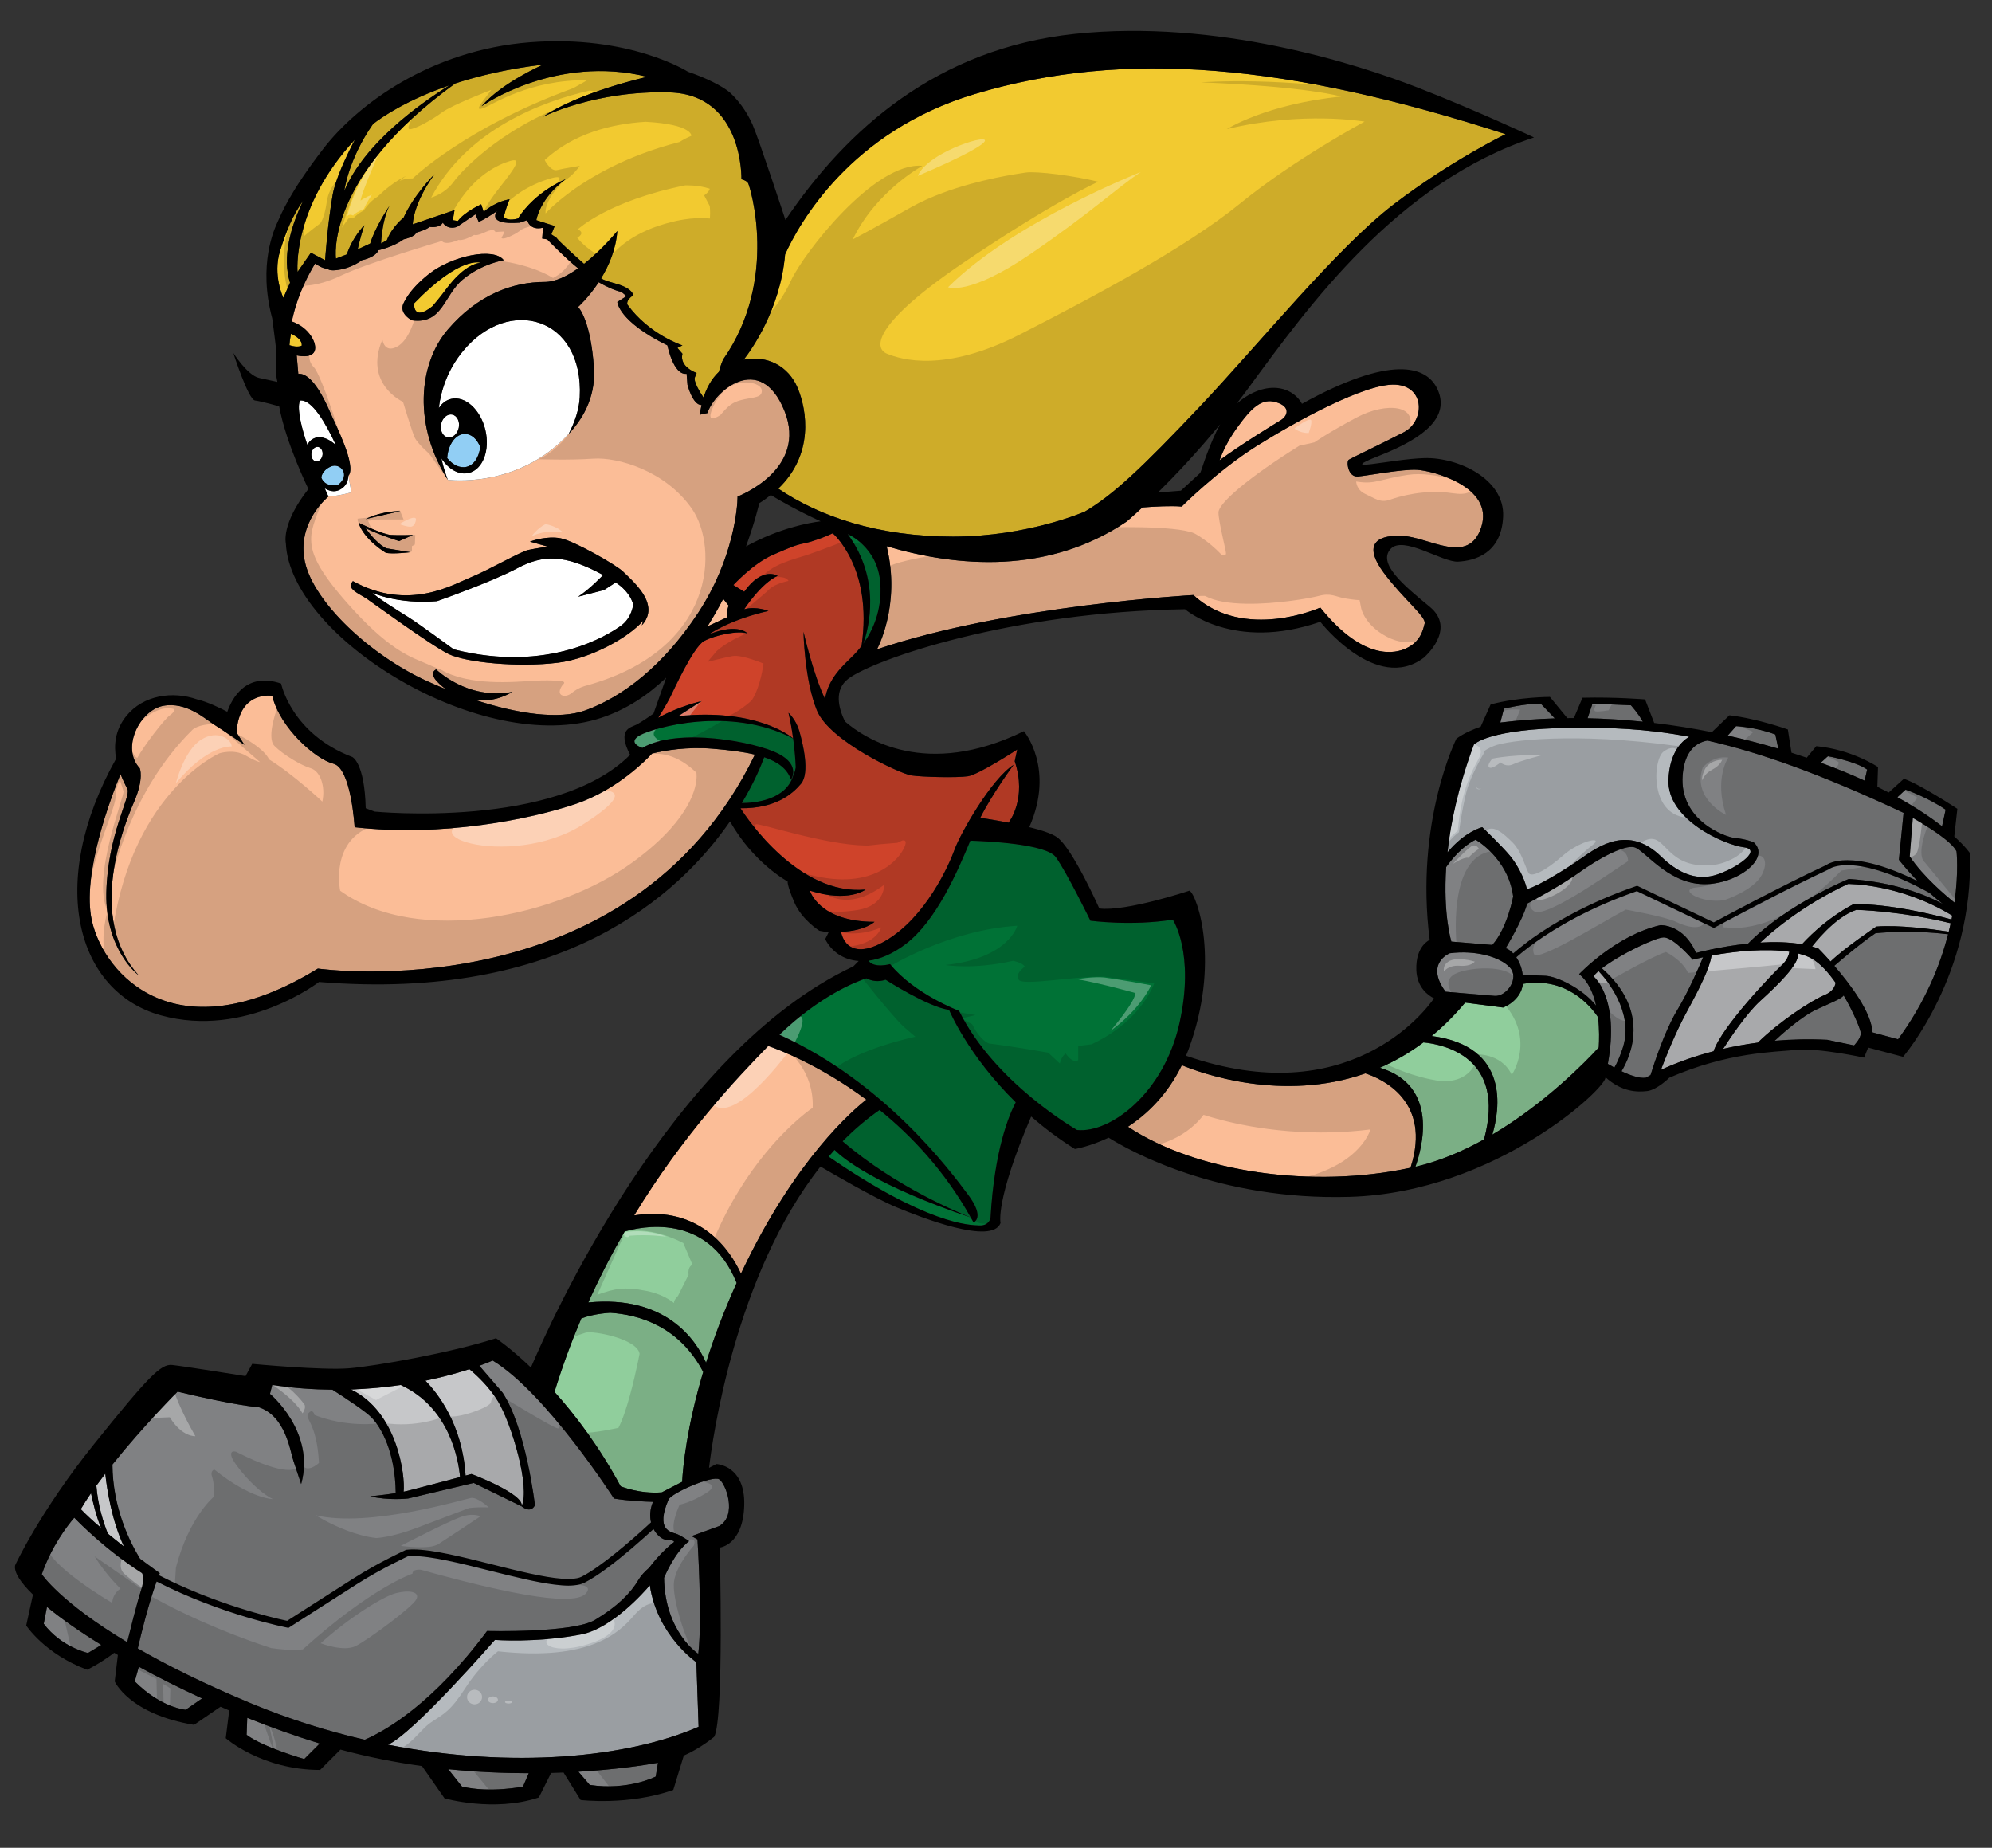 <?xml version="1.0" encoding="utf-8"?>
<!-- Generator: Adobe Illustrator 17.0.0, SVG Export Plug-In . SVG Version: 6.00 Build 0)  -->
<!DOCTYPE svg PUBLIC "-//W3C//DTD SVG 1.1//EN" "http://www.w3.org/Graphics/SVG/1.1/DTD/svg11.dtd">
<svg version="1.1" id="layer_1" xmlns="http://www.w3.org/2000/svg" xmlns:xlink="http://www.w3.org/1999/xlink" x="0px" y="0px"
	 width="200px" height="185.5px" viewBox="0 0 200 185.5" style="enable-background:new 0 0 200 185.5;" xml:space="preserve">
<rect x="0" y="0" width="200" height="185.5" fill="#333333" stroke="none"/>
<path id="color11" style="fill:#CF432A;" d="M98.42,82.1c1.226-2.453,3.35-5.317,3.35-5.317c-2.235,1.396-5.365,6.929-5.924,8.495
	c-0.56,1.565-2.906,6.817-6.929,9.163c-4.024,2.348-4.47-0.892-4.47-0.892c2.458-0.112,3.353-1.007,3.353-1.007
	c-5.589,0-6.482-3.129-6.482-3.129c3.913,1.229,5.587-0.111,5.587-0.111c-6.689,0.627-11.911-7.15-12.56-8.162
	c3.533,0.032,5.212-1.434,6.078-2.457c0.922-1.09,0.168-4.107-0.167-5.281c-0.336-1.174-1.09-1.844-1.09-1.844
	c0.206,0.896,0.358,1.767,0.467,2.568c-0.359-0.302-3.847-3.025-11.533-2.233l2.347-1.509c0,0-2.263,0.503-4.359,1.677
	c0,0,0.839-1.342,1.174-2.012c0.336-0.671,2.347-5.114,3.437-5.7c1.09-0.587,3.436-1.09,4.358-0.755c0,0-0.922-1.09-3.856,0.084
	c0,0,1.929-1.425,5.952-2.347c0,0-1.257-0.503-2.431-0.168c0,0,1.677-2.599,3.353-3.353c0,0-1.509-1.005-3.353,1.593l-1.09-0.671
	c0,0,2.012-2.179,3.939-3.017c1.928-0.838,2.348-1.006,3.186-1.173c0.838-0.168,2.179-0.671,2.85-1.006
	c0,0,4.064,3.433,2.892,11.324c-0.281,0.368-0.557,0.675-0.796,0.913c-1.016,1.017-2.527,2.265-2.864,4.399
	c-1.177-2.41-2.166-6.747-2.166-6.747s0.084,4.778,1.341,7.88c1.257,3.102,8.383,6.371,9.473,6.538c1.09,0.168,4.61,0.251,5.7,0.084
	c1.089-0.168,4.945-2.683,4.945-2.683l-0.251,1.174c1.258,3.773-0.587,6.119-0.587,6.119c-0.004,0.019,0,0.033-0.002,0.051
	C100.099,82.359,99.007,82.187,98.42,82.1z"/>
<path id="color10" style="fill:#91CEF4;" d="M33.94,48.673c0,0-1.257,0.335-1.676-0.713c0,0,0-0.713,0.963-1.132
	C34.192,46.41,35.24,47.709,33.94,48.673z M46.682,43.56c-0.931,0-1.688,1.055-1.783,2.404l-0.003,0.019
	c0.547,0.682,1.265,1.046,1.942,0.883c0.76-0.183,1.261-0.98,1.377-1.995C47.903,44.089,47.338,43.56,46.682,43.56z"/>
<path id="color9" style="fill:#F2CA30;" d="M48.233,26.376c-1.677,0.223-3.129,2.235-3.632,2.906
	c-0.503,0.671-1.174,1.453-1.174,1.453c-2.012,1.62-1.844-0.279-1.844-0.279C46.221,25.648,48.233,26.376,48.233,26.376z
	 M29.213,33.507c-0.086,0.451-0.135,0.831-0.153,1.149c0.845,0.28,1.233,0.045,1.233,0.045
	C30.351,34.161,29.783,33.766,29.213,33.507z M29.875,27.297l1.341-1.927l1.425,0.754c0,0,0.251-3.689,0.754-6.539
	c0.281-1.593,1.348-3.867,2.235-5.563C29.274,20.854,29.875,27.297,29.875,27.297z M29.121,28.387l-0.671,1.51
	c0,0-1.09-2.264-0.334-4.694c0.595-1.92,1.25-3.575,2.322-5.055C29.193,22.745,28.306,25.795,29.121,28.387z M34.569,19.167
	c0,0,0.379-3.125,2.887-6.722c0.927-0.717,3.395-2.409,7.651-3.871C42.12,10.44,36.554,14.415,34.569,19.167z M72.598,36.099
	c0,0-0.274,0.613-0.418,1.227c-0.804,0.757-1.275,1.744-1.544,2.584c-0.322-0.482-1.058-1.655-0.86-2.051l0.167-0.419
	c0,0-1.76-0.586-1.424-1.928l-0.503-0.586l0.503-0.251c0,0-3.354-1.09-5.532-4.108c0,0-0.168-0.419,0.587-0.922
	c0,0,0-0.419-0.839-0.838c-0.747-0.374-1.756-0.483-2.384-0.857c0.779-1.275,1.49-2.905,1.629-4.759c0,0-1.474,1.829-3.339,3.299
	c-1.16-1.031-2.569-2.313-2.78-2.629l-0.503-0.335l0.335-0.837l-1.844-0.587c0,0,0.335-2.18,2.934-4.107
	c0,0-3.018,1.174-4.778,3.939c0,0-1.006,0.336-1.425-0.167c0,0,0.251-1.006,0.586-1.76c0,0-1.341,0.167-2.599,1.257l-0.251-0.754
	c0,0-1.676,0.754-2.347,1.676l-0.503-0.084l0.168-1.006l-4.191,1.424c0,0,0-2.011,2.18-5.029c0,0-2.096,2.096-3.102,4.359
	c0,0-1.173,0.922-1.676,2.263l-0.587,0.335c0,0,0.083-2.347,0.838-3.772c0,0-1.425,2.096-1.928,3.772l-1.258,0.587
	c0,0,0.252-1.174,0.671-2.431c0,0-1.174,1.173-1.76,2.934l-1.09,0.419c0,0-1.177-8.092,11.982-17.583
	c2.402-0.78,5.333-1.476,8.834-1.892c0,0-4.135,1.789-6.203,4.191c0,0,7.433-5.253,16.654-2.962c0,0-6.818,1.509-10.506,4.023
	c0,0,5.309-2.682,12.742-2.458c7.432,0.224,7.209,8.718,7.209,8.718s0.503,0.112,0.67,0.391
	C75.281,18.663,78.242,28.052,72.598,36.099z M151.169,13.467c0,0-5.532,2.682-11.231,7.041
	c-5.701,4.358-13.579,14.083-19.447,20.286c-5.867,6.203-8.719,8.885-11.569,10.562c0,0-5.698,2.515-13.243,2.515
	c-7.506,0-13.351-1.992-17.538-4.819c3.583-3.428,2.894-7.842,1.946-10.102c-0.924-2.203-3.055-3.315-5.418-2.838
	c0.728-0.93,3.674-5.012,4.155-10.563c1.382-3.053,6.51-12.349,19.034-16.105C112.945,4.916,129.375,6.425,151.169,13.467z"/>
<path id="color8" style="fill:#007236;" d="M79.634,74.14c0.159,1.169,0.23,2.186,0.261,2.907c-0.086,0.526-0.226,0.713-0.226,0.713
	c-0.686,2.602-3.996,2.855-5.188,2.86c1.311-2.188,1.991-3.897,2.244-4.602c1.368,0.461,2.314,1.153,2.691,2.245
	c0,0,1.006-1.425-1.258-2.599c-2.263-1.173-10.059-2.683-13.663-0.587c0,0-1.593-0.503-0.252-1.258
	C65.582,73.067,73.269,70.812,79.634,74.14z M88.385,58.564c-0.251-3.688-3.27-4.945-3.27-4.945
	c3.349,4.579,2.129,9.38,1.564,10.997C87.625,63.297,88.57,61.271,88.385,58.564z"/>
<path id="color7" style="fill:#90CE9C;" d="M148.999,114.383c-2.148,1.195-4.474,2.191-6.882,2.748c-0.004,0-0.006,0-0.008,0.001
	c0.681-1.901,2.396-8.139-3.563-9.941c1.47-0.638,2.937-1.472,4.369-2.543C144.904,104.839,151.255,106.105,148.999,114.383z
	 M62.714,123.632c-1.273,2.205-2.503,4.578-3.648,7.123c7.757-0.762,10.783,3.713,11.824,6.044c0.761-2.418,1.758-5.105,3.072-8.004
	C71.051,121.583,64.189,123.19,62.714,123.632z M61.254,131.789c-1.293,0.086-2.243,0.329-2.887,0.565
	c-0.985,2.322-1.893,4.778-2.693,7.373c2.108,2.352,4.494,5.492,6.641,9.479c0,0,1.88,0.788,4.128,0.609l2.045-1.059
	c0.083-1.507,0.46-5.479,2.115-11.028C68.188,133.13,64.144,131.971,61.254,131.789z M160.445,102.113
	c-0.778-1.163-3.209-4.077-7.54-3.345c-0.216,1.737-1.987,2.379-1.987,2.379l-3.813-0.494c-1.084,1.295-2.209,2.407-3.36,3.353
	c7.896,1.029,6.826,7.412,6.09,9.897c5.264-3.113,9.327-7.276,10.682-8.746C160.56,104.436,160.587,103.31,160.445,102.113z"/>
<path id="color6" style="fill:#007236;" d="M118.422,102.713c-1.564,7.04-6.93,11.064-10.282,10.729c0,0-8.27-4.695-11.847-11.96
	c0,0-4.471-1.676-6.93-4.694c0,0-1.615,0.458-2.164-0.346c1.133-0.144,2.398-0.657,3.729-1.666
	c3.078-2.333,5.219-7.306,6.494-10.383c1.702,0.052,7.639,0.327,8.593,1.666c1.119,1.565,3.466,6.369,3.466,6.369
	s4.135,0.561,8.27-0.11C117.751,92.318,119.988,95.672,118.422,102.713z M88.916,98.354c-0.768,0.256-1.42,0.121-1.935-0.143
	c-0.972,0.318-4.633,1.72-8.719,5.667c10.584,4.791,17.17,13.707,18.924,16.046c1.76,2.348,0.559,2.795,0.559,2.795
	c-0.09-0.169-0.186-0.329-0.279-0.495c-9.531-3.215-12.808-5.919-13.676-6.785c-0.201,0.221-0.399,0.446-0.594,0.673
	c9.917,6.826,14.13,6.873,15.122,6.914c1.005,0.042,1.131-0.754,1.131-0.754c0.39-6.868,1.876-10.37,2.533-11.611
	c-4.821-4.729-6.696-9.288-6.696-9.288C93.275,101.148,88.916,98.354,88.916,98.354z M88.313,111.428
	c-1.336,0.927-2.571,1.986-3.713,3.149c5.398,4.636,11.844,7.243,12.863,7.64C94.864,117.563,91.535,114.039,88.313,111.428z"/>
<path id="color5" style="fill:#808183;" d="M154.69,70.635l1.413,1.483c-1.809,0.055-3.633,0.19-5.47,0.416l0.368-1.396
	C151.002,71.138,153.015,70.635,154.69,70.635z M159.888,70.635l-0.489,1.469c1.883,0.04,3.734,0.161,5.544,0.348
	c-0.454-0.835-1.198-1.648-1.198-1.648L159.888,70.635z M174.307,72.898l-0.84,0.945c1.776,0.396,3.477,0.842,5.078,1.317
	l-0.299-1.424C176.233,72.982,174.307,72.898,174.307,72.898z M191.321,79.269l-0.822,0.764c1.936,1.072,3.397,2.067,4.485,2.913
	l0.36-1.665C193.501,80.023,191.321,79.269,191.321,79.269z M182.808,76.568c1.631,0.596,3.105,1.205,4.398,1.799l0.261-1.11
	c-1.174-0.838-3.94-1.341-3.94-1.341L182.808,76.568z M46.389,179.357c2.85,0.67,6.119,0,6.119,0l0.583-1.343
	c-2.509,0-5.233-0.114-8.086-0.404L46.389,179.357z M13.529,168.795c2.683,2.683,5.113,2.849,5.113,2.849l1.646-1.139
	c-2.243-1.028-4.377-2.101-6.348-3.182L13.529,168.795z M24.762,174.159c1.676,1.258,5.784,2.431,5.784,2.431l1.558-1.558
	c-2.463-0.754-4.907-1.629-7.279-2.579L24.762,174.159z M4.392,163.011c1.76,2.347,4.442,2.934,4.442,2.934l1.335-0.811
	c-2.17-1.339-4.023-2.639-5.452-3.813L4.392,163.011z M59.214,179.189c3.856,0.588,6.622-0.838,6.622-0.838l0.224-1.386
	c-1.614,0.291-4.409,0.688-7.979,0.902L59.214,179.189z"/>
<path id="color4" style="fill:#808183;" d="M162.988,105.004c0,0-0.371,1.271-0.902,2.172c-0.245-0.133-0.466-0.26-0.657-0.373
	c1.221-6.643-1.428-8.785-1.428-8.785c0.106-0.16,0.279-0.341,0.494-0.531C161.359,98.407,163.975,101.553,162.988,105.004z
	 M149.829,94.861c1.509-1.677,2.096-4.863,2.096-4.863c-0.503-3.855-3.773-5.7-3.773-5.7c-1.301,0.652-2.332,1.869-2.951,2.745
	c-0.324,4.817,0.521,7.482,0.521,7.482L149.829,94.861z M145.555,95.698c0,0-2.516,1.007-0.42,3.856c0,0,3.772,0.336,4.945,0.42
	c1.173,0.083,2.516-1.761,1.509-2.852C150.582,96.034,148.069,95.363,145.555,95.698z M72.206,148.508
	c-0.67-0.418-4.796,1.371-5.085,2.041c-1.313,3.045,0.224,3.241,0.727,3.409c0.503,0.167,1.341,0.754,1.341,0.754
	c-1.509,1.173-2.514,3.688-2.514,3.688c0.084,5.448,3.436,7.628,3.436,7.628c0.42-3.605-0.083-11.484-0.083-11.484l-0.586-0.335
	l2.766-1.007C74.051,152.113,72.878,148.929,72.206,148.508z M182.436,101.315c-1.622,0.737-3.761,2.705-4.254,3.169
	c1.638-0.142,3.402-0.19,5.289-0.096l2.682,0.559c0,0,0.671-0.67,0.671-1.229c0-0.302-0.685-2.027-1.714-3.784
	C184.848,100.273,183.964,100.621,182.436,101.315z M167.042,94.106c-0.829,0-4.45,1.738-6.208,3.104
	c4.949,4.322,2.854,8.875,1.971,10.332c0.859,0.408,1.807,0.746,2.448,0.647c0,0,0.16-0.099,0.464-0.262
	c0.358-1.159,1.415-4.407,2.638-6.444c1.224-2.04,2.281-4.521,2.638-5.386c-0.364,0.08-0.719,0.16-1.045,0.244
	C169.947,96.341,168.048,94.106,167.042,94.106z M7.457,152.362c-0.739,0.863-2.272,2.872-3.26,5.675c0,0,1.809,2.764,8.575,6.825
	c0.245-0.996,1.001-4.034,1.372-5.149c0.447-1.341,0.112-1.787,0.112-1.787C10.731,155.674,8.064,152.993,7.457,152.362z
	 M196.436,85.472c-0.486-1.027-3.013-2.575-4.387-3.359l-0.309,3.863c1.365,2.046,3.673,3.981,4.485,4.63
	C196.67,87.494,196.436,85.472,196.436,85.472z M195.062,90.742c-2.352-1.76-4.41-4.432-4.41-4.432l0.47-4.709
	c-8.41-3.956-14.587-6.104-19.691-7.257c-1.056,0.188-2.302,0.958-2.489,3.5c-0.336,4.527,4.274,6.204,5.28,6.287
	c1.008,0.084,1.845,0.418,1.845,0.418c1.845,1.678-1.929,4.444-5.365,4.192c-3.438-0.251-5.617-3.436-6.621-3.688
	c-1.007-0.251-3.523,1.089-5.617,2.597c-1.665,1.2-4.172,2.554-5.132,3.06c-0.44,1.654-2.162,4.485-2.162,4.485
	c0.392,0.078,1.491,0.892,1.716,2.688c0.587,0.008,1.491,0.026,2.308,0.079c1.108,0.068,3.639,1.224,5.056,2.99
	c-0.276-1.244-0.782-2.433-1.701-3.158c0,0,3.689-3.911,8.159-4.918c0,0,2.347-0.112,3.576,2.794c0,0,2.351-0.646,5.228-0.944
	c3.895-3.97,10.112-6.487,10.112-6.487C190.178,88.548,193.318,89.816,195.062,90.742z M188.304,93.687
	c-1.388,0.918-3.5,2.722-4.136,3.27c1.577,1.827,3.769,4.713,3.816,6.678l2.584,0.698c2.727-3.716,4.218-7.415,5.02-10.543
	C191.62,93.304,188.304,93.687,188.304,93.687z M66.898,154.573c-0.713,0-2.253-1.582-1.338-3.808
	c-0.773-0.017-2.433-0.083-3.915-0.329c0,0-6.818-10.617-12.182-13.857c0,0-0.469,0.214-1.333,0.526l2.339,2.712
	c2.347,3.577,3.241,11.289,3.241,11.289c-0.447,0.896-1.341,0.112-1.341,0.112l-4.807-2.347l-6.594,1.564c0,0-2.012,0.224-3.8-0.223
	c0,0,1.33-0.122,2.566-0.32c-0.048-4.12-1.465-6.627-2.455-7.616c-0.624-0.624-2.537-1.893-3.901-2.766
	c-1.909-0.018-3.932-0.156-6.046-0.476l-0.224,0.894c0,0,4.582,3.801,3.129,9.055c0,0-0.447-1.343-0.782-2.348
	c-0.335-1.007-0.782-4.472-3.464-5.364c0,0-2.124-0.112-8.16-1.566c0,0-3.469,3.471-6.542,7.317
	c0.024,4.348,1.747,7.792,2.775,9.461c1.152,0.858,1.979,1.44,1.979,1.44c-0.976,2.396-1.879,6.124-2.211,7.559
	c2.908,1.676,6.63,3.545,11.377,5.518c3.799,1.579,7.635,2.78,11.413,3.651c2.214-0.963,6.901-3.689,12.281-10.917
	c0,0,8.605,0.225,10.842-1.117c2.235-1.342,3.576-2.682,4.359-4.023c0.255-0.438,0.653-0.85,1.072-1.208
	c0.254-0.341,1.252-1.63,2.503-2.592C67.68,154.796,67.68,154.573,66.898,154.573z"/>
<path id="color3" style="fill:#C6C7C9;" d="M186.375,91.34c0,0,4.32,0.081,9.477,1.344c-0.059,0.276-0.126,0.561-0.196,0.848
	c-1.625-0.251-4.986-0.699-7.268-0.515c0,0-3.113,2.076-4.599,3.508c-0.706-0.793-1.214-1.301-1.214-1.301
	c-0.207-0.075-0.42-0.141-0.639-0.2C181.98,94.964,184.137,92.086,186.375,91.34z M181.905,96.23
	c-0.388-0.219-0.858-0.385-1.38-0.514c0.167,1.049-2.082,3.218-3.788,4.761c-1.382,1.25-3.071,3.787-3.734,4.821
	c1.064-0.246,2.228-0.463,3.482-0.629c2.116-2.079,5.354-4.223,6.707-4.778c0.798-0.33,1.043-0.843,1.107-1.229
	C183.574,97.627,182.753,96.71,181.905,96.23z M178.832,96.956c0.608-0.553,0.776-1.101,0.823-1.412
	c-2.299-0.346-5.321-0.081-7.809,0.382c-0.208,1.248-1.033,2.975-2.486,5.641c-1.188,2.177-2.216,4.815-2.603,5.842
	c1.156-0.539,2.95-1.264,5.292-1.875C172.844,103.097,177.948,97.759,178.832,96.956z M9.675,149.143
	c0.146,1.963,0.715,3.719,1.151,4.816c0.54,0.444,1.088,0.882,1.621,1.296c-1.201-2.557-1.688-5.579-1.876-7.314
	C10.263,148.341,9.964,148.742,9.675,149.143z M8.11,151.504c0.564,0.588,1.275,1.235,2.042,1.889
	c-0.482-1.123-0.835-2.624-1.015-3.49C8.764,150.447,8.419,150.983,8.11,151.504z M47.129,137.448
	c-1.122,0.364-2.617,0.79-4.419,1.158c1.195,1.208,3.716,4.356,4.034,9.53c0.363-0.098,0.594-0.16,0.594-0.16
	s5.365,2.014,5.03,3.242c0.894-1.899-1.006-8.27-2.347-10.506C49.147,139.256,47.896,138.088,47.129,137.448z M185.538,88.741
	c-4.603,2.145-7.733,4.875-8.807,5.884c1.398-0.084,2.854-0.061,4.187,0.17c2.556-2.777,5.206-4.042,5.206-4.042
	c3.702,0,7.919,1.033,9.808,1.553c0.024-0.131,0.052-0.26,0.076-0.388C190.706,88.672,185.538,88.741,185.538,88.741z
	 M40.237,139.04c-1.523,0.225-3.196,0.39-4.993,0.45c4.673,2.234,5.457,8.695,5.279,10.263c0.157-0.032,0.308-0.064,0.444-0.1
	c0.935-0.233,3.657-0.954,5.224-1.37C46.047,146.662,45.199,141.311,40.237,139.04z"/>
<path id="color2" style="fill:#B5BABE;" d="M173.385,87.399c-1.007,0.419-3.355,1.762-6.623-1.424
	c-3.268-3.185-6.288-1.005-7.963,0.167c-1.538,1.076-4.267,2.782-5.486,3.124c-0.288-1.199-1.03-2.544-1.724-3.375
	c-0.838-1.006-2.767-2.85-2.767-2.85s-1.717,0.396-3.494,2.531c0.324-2.965,1.087-6.605,2.657-10.83c0,0,1.425-1.592,9.807-1.677
	c3.744-0.037,7.39,0.061,11.801,0.896c-0.782,0.475-1.965,1.627-2.076,4.301c-0.169,4.023,5.615,6.539,7.543,6.79
	C176.988,85.305,174.389,86.981,173.385,87.399z M65.243,159.148c-0.545,0.642-3.781,4.313-6.84,4.924
	c-3.353,0.672-6.929,0.672-8.717,0.56c0,0-8.222,9.439-10.734,10.517c12.464,2.443,24.053,1.318,31.188-1.798l-0.224-6.483
	C69.916,166.866,65.994,164.205,65.243,159.148z"/>
<path id="color1" style="fill:#FBBD97;" d="M73.157,60.8c0,0-0.223,0.503-0.168,1.174l-1.951,0.903
	c0.579-0.917,1.104-1.844,1.575-2.758L73.157,60.8z M75.793,75.756c-1.205-0.29-2.645-0.463-4.257-0.595
	c-2.564-0.208-4.769,0.17-6.063,0.484c-0.501,0.546-3.459,3.626-7.628,5.049c-4.582,1.564-13.524,3.353-22.242,2.347
	c0,0-0.335-5.923-2.124-6.37c-1.788-0.447-5.364-3.577-6.147-6.818c0,0-3.353-0.559-3.577,3.688l0.782,1.229
	c0,0-2.123-1.453-3.018-2.011c-0.894-0.559-2.794-2.347-5.141-1.9c-2.347,0.447-4.248,4.247-2.347,6.259
	c0,0,0.447,1.006-0.558,3.352c-1.007,2.347-4.807,11.625,0.446,17.436c0,0-3.354-2.459-3.241-8.271
	c0.112-5.813,2.459-9.612,2.123-10.395c-0.109-0.254-0.415-0.803-0.699-1.528c-0.909,2.202-3.926,10.044-2.877,14.716
	c1.23,5.478,8.495,13.524,22.689,4.807C31.915,97.235,63.246,101.695,75.793,75.756z M29.304,32.275
	c0.198-1.034,0.767-3.227,2.332-5.815c0,0,0.838,0.586,1.258,0.503c0,0,0.083,0.334,1.341,0.083
	c1.257-0.252,2.095-0.922,2.095-0.922s1.341-0.251,1.677-1.006c0,0,1.508-0.336,2.514-1.089c0,0,1.174-0.252,1.258-0.671
	c0,0,1.173-0.335,1.341-0.586c0,0,1.006,0.168,1.342-0.419c0,0,0.419,0.755,1.425,0.419l1.844-1.257l0.335,0.754
	c0,0,0.503-0.168,1.844-1.09c0,0-1.173,1.425,2.264,1.173l0.755-0.251c0,0,0.251,1.09,1.592,0.754l-0.083,1.09l0.503,0.084
	c0,0,1.777,1.85,3.103,2.908c-1.095,0.775-2.276,1.366-3.355,1.366c-3.185,0-6.706,1.257-9.724,4.778
	c-3.018,3.521-3.437,9.724,0,15.088c0,0,7.02,0.957,12.13-4.607c1.18-1.234,2.752-3.49,2.539-6.625
	c-0.336-4.946-1.592-6.12-1.592-6.12s1.049-0.933,2.069-2.485c0.711,0.408,1.535,0.805,2.289,0.977l0.503,0.419l-0.922,0.586
	c0,0,0.084,1.928,5.03,4.359c0,0,0.586,3.018,1.927,2.85l0.084,1.09c0,0,0.518,2.068,1.413,2.044
	c-0.128,0.578-0.155,0.974-0.155,0.974l0.754-0.168c0.671-2.179,5.281-6.203,7.713-0.252c2.431,5.952-4.694,8.634-4.694,8.634
	c0,1.09-0.42,6.287-3.941,11.652c-3.521,5.365-7.627,8.467-11.315,9.808c-2.669,0.971-6.832,0.356-11.088-1.039
	c2.118,0.292,3.711-0.805,3.711-0.805c-4.526,0.838-7.628-2.263-7.628-2.263c-0.812,0.43,0.063,1.308,0.967,1.985
	c-0.636-0.258-1.268-0.528-1.889-0.812c-5.7-2.599-11.316-7.879-12.239-11.903c-0.922-4.023,2.347-6.623,2.347-6.623
	c-0.005-0.011-0.01-0.021-0.015-0.033c0.781,0.048,2.32-0.386,2.32-0.386l-0.303-1.703c0.006,0.017,0.01,0.027,0.01,0.027
	c0.838-1.006-1.342-5.197-1.844-6.371c-0.503-1.174-1.761-3.856-3.102-3.856c-0.033,0-0.061,0.006-0.093,0.007l-0.159-1.851
	c0,0,1.454,0.363,1.789-0.419C31.9,34.513,31.037,32.86,29.304,32.275z M41.359,32.159c3.102,0.419,3.186-2.515,5.113-4.107
	c1.928-1.593,4.108-1.928,4.108-1.928c-1.006-1.341-5.198-0.419-7.461,1.341c-2.263,1.76-2.682,3.185-2.682,3.185
	C40.185,31.573,41.359,32.159,41.359,32.159z M36.706,52.11l3.479-0.796C40.185,51.314,38.509,51.23,36.706,52.11z M35.994,52.473
	c0.559,1.733,2.738,3.018,2.738,3.018c0.671,0.168,2.459-0.056,2.459-0.056l-2.403-0.392c-1.062-0.503-2.067-2.012-2.067-2.012
	c1.508,0.727,3.352,1.286,3.352,1.286l1.397-0.616c0,0-1.397,0.056-2.235,0C38.397,53.647,35.994,52.473,35.994,52.473z
	 M35.268,58.956c0.112,0.391,1.173,0.894,1.509,1.117c0.335,0.224,6.538,4.75,8.271,5.589c1.732,0.838,6.958,1.369,10.981,0.866
	c3.292-0.411,7.14-2.561,8.524-4.201c-0.022,0.137-0.062,0.326-0.128,0.458c0,0,0.891-0.804,0.631-2.004
	c-0.254-1.413-1.895-2.796-2.489-3.389c-0.67-0.671-4.945-3.101-6.286-3.353c-1.341-0.251-2.794,0.224-3.074,0.335l1.789,0.503
	c0,0-1.174,0.168-1.957,0.335c-0.782,0.167-3.966,2.012-5.755,2.738c-1.789,0.726-6.259,3.464-11.848,0.391
	C35.435,58.341,35.156,58.565,35.268,58.956z M128.117,40.375c-1.424-0.42-2.431,0.503-3.938,2.598
	c-0.966,1.34-1.483,2.541-1.732,3.233c2.105-1.551,5.407-3.578,6.092-3.988C129.375,41.716,129.544,40.794,128.117,40.375z
	 M142.283,47.164c-1.508-0.084-4.945,0.587-5.949,0.67c-1.006,0.084-1.176-1.508-0.922-1.676c0.251-0.168,3.435-1.677,5.532-2.766
	c2.095-1.09,2.18-4.61-0.84-4.778c-3.018-0.167-10.143,3.772-13.997,6.203c-3.857,2.431-7.462,6.036-7.462,6.036
	c-1.068-0.093-2.703-0.005-3.95,0.09c-0.991,0.922-1.581,1.418-1.581,1.418c-7.907,5.327-16.969,4.578-24.092,2.474
	c1.461,5.928-0.972,10.351-0.972,10.351c13.16-4.443,31.77-5.449,31.77-5.449c5.112,4.694,12.741,1.257,12.741,1.257
	c4.442,5.532,7.67,4.528,8.592,4.108c1.468-0.671,1.719-1.844,1.887-2.515c0.167-0.67-2.15-2.458-4.107-5.085
	c-1.955-2.626-1.007-3.801,1.76-3.717c2.766,0.084,6.79,3.102,8.047-0.922C149.996,48.84,143.793,47.248,142.283,47.164z
	 M137.089,107.759c-8.36,2.921-16.454-0.005-18.432-0.822c-1.448,2.974-3.492,4.918-5.409,6.179
	c6.896,4.572,18.544,6.24,28.369,4.116C143.806,110.49,138.669,108.271,137.089,107.759z M63.671,122.014
	c6.715-1.046,9.7,3.626,10.723,5.848c0.036-0.076,0.068-0.149,0.105-0.226c5.344-11.282,11.21-16.251,12.483-17.242
	c-4.737-3.523-8.958-5.082-9.849-5.387C73.902,108.32,68.576,113.951,63.671,122.014z"/>
<path id="fill" style="fill:#FFFFFF;" d="M32.384,45.672c-0.057,0.4-0.354,0.69-0.664,0.646c-0.149-0.022-0.272-0.119-0.354-0.256
	c-0.025-0.064-0.051-0.129-0.074-0.191c-0.031-0.111-0.047-0.231-0.029-0.359c0.057-0.4,0.354-0.69,0.664-0.646
	C32.237,44.91,32.441,45.271,32.384,45.672z M63.573,60.66c-0.42-1.424-1.761-2.179-1.761-2.179l-1.173,0.755l-2.599,0.67
	c1.173-0.754,2.514-2.18,2.514-2.18c-3.856-2.095-6.007-2.067-8.634-0.67c-2.626,1.397-8.047,3.297-8.047,3.297
	c-3.912,0.335-6.483-0.838-6.483-0.838c0.308,0.364,2.459,1.732,3.549,2.403c1.089,0.67,4.61,3.269,4.61,3.269
	c9.556,2.431,15.592-1.509,16.765-2.347C63.489,62.001,63.573,60.66,63.573,60.66z M45.403,41.623
	c-0.49-0.099-0.99,0.332-1.116,0.962c-0.127,0.63,0.167,1.221,0.657,1.318c0.49,0.1,0.99-0.331,1.117-0.96
	C46.187,42.312,45.893,41.722,45.403,41.623z M30.126,40.206c0,0-0.553,0.696,0.74,4.484c0.136-0.342,0.396-0.611,0.853-0.753
	c0.595-0.185,1.388,0.18,2.011,0.757C32.736,42.541,31.323,40.064,30.126,40.206z M46.472,35.261
	c-1.501,1.83-2.182,3.836-2.421,5.711c0.309-0.467,0.726-0.802,1.234-0.923c1.41-0.338,2.951,1.052,3.442,3.103
	c0.491,2.051-0.254,3.989-1.664,4.326c-0.986,0.236-2.034-0.374-2.745-1.461c0.291,1.318,0.645,2.153,0.645,2.153
	s7.02,0.957,12.13-4.607c0.642-1.238,1.052-2.481,1.114-3.691C58.627,31.824,51.082,29.645,46.472,35.261z M33.96,49.231
	c-0.421,0.168-0.902,0.071-1.358-0.209c0.115,0.257,0.235,0.52,0.359,0.792c0.781,0.048,2.32-0.386,2.32-0.386l-0.303-1.703
	C34.952,48.533,34.549,48.996,33.96,49.231z"/>
<path id="shadow" style="opacity:0.15;" d="M38.173,52.151l-1.215,0.126l0.293,0.712c0,0-0.147-0.009-0.338-0.043
	c0.686,0.351,1.907,0.908,2.979,1.05l1.467-0.294h0.335l-0.042,0.964l-0.293,0.167v0.503c0,0-0.125,0.335-2.221-0.042l-0.503-0.042
	c0,0-1.836-1.341-2.216-2.448c-0.097-0.042-0.187-0.089-0.257-0.15c-0.335-0.294-0.252-0.586-0.252-0.586l0.838-0.084
	c1.132-0.335,3.395-0.754,3.395-0.754l0.377,0.922H38.173z M28.953,29.393c0,0-1.76-5.113,1.677-10.059l0.754-1.426l0.671-1.089
	l-1.257,3.689c0,0-0.336,1.676-0.252,3.185c0,0,0.671-0.587,1.593-1.258c0,0,0.418-0.419,0.67-2.179
	c0.251-1.761,1.508-2.515,1.508-2.515l0.016,0.406C35.088,15.542,37,11.622,37,11.622s4.75-2.906,6.539-3.632
	c0.591-0.241,1.42-0.418,2.265-0.551c0.3-0.323,0.515-0.537,0.586-0.568c0.391-0.167,4.08-1.564,6.203-1.844
	c2.123-0.28,3.576,0.168,4.135,0.168c0.559,0,9.78,1.453,10.227,2.068c0.447,0.614-0.056,0.782-0.056,0.782l-2.57,0.392
	l-2.054,0.572c0.978-0.173,2.103-0.325,3.312-0.404c3.856-0.252,5.868,0.084,5.868,0.084l1.844,1.76l0.922,2.766
	c0,0-0.132-0.039-0.368-0.1c0.485,1.237,1.773,4.483,2.268,5.381c0.616,1.118,1.173,7.097,1.173,7.489
	c0,0.391-0.502,3.521-0.837,4.303c-0.336,0.782-2.347,4.973-2.347,4.973l-2.571,3.465l-0.838,1.844c0,0-0.171-0.184-0.395-0.469
	c0.118,0.188,0.395,0.469,0.395,0.469l0.391-0.112c0,0,1.117-2.179,2.403-2.683c1.285-0.503,0.894-0.279,1.285-0.391
	c0.391-0.112,2.794-0.112,4.303,3.241c0.535,1.187,0.777,2.287,0.806,3.272c0.084-0.894,0.056-1.908-0.104-2.934l-0.115-0.17
	c0,0-0.781-1.949-2.159-3.097c-0.836-0.695-1.889-1.098-3.123-0.591l-0.838-0.251l3.074-4.779c0,0,1.564-1.229,2.794-3.911
	c1.23-2.683,8.383-11.959,13.189-11.513c0,0-4.638,2.516-6.985,7.377c0,0,1.341-0.671,5.784-3.186
	c1.027-0.583,2.142-1.07,3.26-1.486c3.712-1.377,7.471-1.906,8.309-2.034c1.089-0.168,4.945,0.334,7.292,0.922
	c0,0-4.359,1.928-13.413,8.047c-9.053,6.119-9.221,8.634-7.795,9.221c1.425,0.587,5.783,1.928,13.327-1.928
	c7.546-3.856,16.682-8.718,22.131-13.161c5.448-4.442,12.489-8.214,12.489-8.214s-6.203-1.09-13.831,0.754
	c0,0,3.939-2.515,11.484-3.27c0,0-3.353-1.005-14.082-1.425c0,0,8.382-0.67,18.776,1.257l1.58,0.168l2.359,0.251
	c0,0,7.545,3.018,8.886,3.437c0.439,0.136,0.371,0.264,0.088,0.375l0.416,0.128c0,0-8.132,1.676-18.274,12.909
	C124.263,38.027,113.531,50.35,108,52.78c-5.532,2.431-18.944,3.772-30.261-3.521l-0.824-0.165
	c-0.831,0.764-1.411,1.367-1.411,1.367s-1.621,4.75-2.906,7.879c-1.284,3.129-3.464,5.309-3.632,5.644
	c-0.167,0.335-4.638,5.365-8.494,7.433c-3.856,2.068-12.462-0.056-12.629-0.056s-1.789-0.895-1.789-0.895s0.064-0.034,0.157-0.08
	c-2.823-1.022-5.758-2.437-7.981-4.056c-4.526-3.296-5.756-5.308-6.147-5.755c-0.391-0.447-0.894-1.565-1.173-2.012
	c-0.279-0.447-0.726-1.621-1.118-2.515c-0.392-0.894,0.28-3.353,0.28-3.353l1.341-2.291l1.174-0.504c0,0-1.285,2.57-1.341,4.024
	c-0.057,1.453,0.447,3.185,4.303,7.376c3.856,4.191,5.979,4.75,7.097,5.253c1.118,0.503,1.621,0.671,1.621,0.671
	c2.85,1.676,7.376,1.229,9.332,1.118c1.121-0.063,1.845-0.036,2.268-0.001c0.084-0.001,0.169-0.004,0.247,0.001
	c0.894,0.056,0.391,0.392,0.391,0.392c-0.838,1.118,0.224,1.397,0.894,0.838c0.671-0.559,1.397-0.727,1.397-0.727
	c13.132-3.576,13.356-13.915,10.673-17.771c-2.683-3.855-7.488-5.197-9.891-5.029c-2.403,0.167-5.532,0.056-5.532,0.056
	c1.059-0.449,1.985-1.268,2.742-2.126c-0.001,0-0.004,0.002-0.004,0.002c4.275-5.323,0.838-10.856,0.587-11.191
	c-0.251-0.335-1.426-2.053-1.929-2.263c-0.502-0.21-0.335-0.377-0.335-0.377l-5.24,0.754c0,0-2.901,1.944-2.051,0.636
	c-0.81,0.522-1.968,1.469-2.378,1.879c-0.559,0.559-1.956,3.912-1.956,4.247c0,0.335-1.509,4.079,1.397,10.395l-1.789-2.515
	c0,0-1.173-1.006-1.452-1.621c-0.28-0.615-1.174-3.577-1.174-3.577s-3.968-1.789-2.068-6.259c0,0,0.167,1.398,1.453,0.728
	c1.285-0.671,1.844-3.018,1.844-3.018s0.615,0.559,1.621-0.503c1.006-1.062,2.291-3.018,3.855-4.023l0.727-0.559l1.062-0.391v-0.28
	c0,0,3.84,0.215,6.57,1.862c1.339-0.656,1.841-1.821,1.841-1.821l0.726,0.448l-3.116-2.879l-0.041-0.796l-0.785-0.314
	c-0.031-0.004-0.063-0.008-0.093-0.013c-0.18,0.041-1.016,0.233-1.414,0.382c-0.446,0.167-0.391,0.335-1.341,0.782
	c-0.95,0.447-0.95,0.167-0.95,0.167s0.391-0.614,0.168-0.614c-0.224,0-0.783,0.056-0.783,0.056s-0.056-0.447-1.006,0
	c-0.95,0.448-1.118,0.28-1.118,0.28c-1.173,0.67-1.565,0.503-1.565,0.503c-1.453,0.614-1.676,0.112-1.676,0.112
	s-7.432,2.179-10.115,3.465c-2.682,1.285-4.358,1.006-4.358,1.006s0.302-0.762,0.544-1.379L28.953,29.393z M92.5,28.157
	c0.113-0.112,0.228-0.224,0.343-0.335C92.728,27.933,92.614,28.044,92.5,28.157z M88.494,32.975
	c-0.058,0.083-0.116,0.168-0.17,0.251C88.378,33.143,88.436,33.059,88.494,32.975z M87.621,34.528
	c-0.025,0.058-0.054,0.116-0.077,0.173C87.567,34.644,87.596,34.586,87.621,34.528z M87.869,34.006
	c-0.036,0.07-0.076,0.141-0.11,0.21C87.793,34.147,87.833,34.076,87.869,34.006z M88.161,33.492
	c-0.047,0.078-0.097,0.156-0.141,0.233C88.063,33.648,88.114,33.569,88.161,33.492z M89.459,31.715
	c0.093-0.11,0.19-0.22,0.288-0.331C89.649,31.495,89.552,31.605,89.459,31.715z M89.048,32.218c0.078-0.098,0.159-0.196,0.239-0.295
	C89.207,32.022,89.126,32.12,89.048,32.218z M88.668,32.725c0.065-0.091,0.134-0.182,0.202-0.272
	C88.802,32.544,88.733,32.634,88.668,32.725z M90.641,30.231c-0.097,0.123-0.193,0.247-0.285,0.371
	C90.448,30.478,90.544,30.354,90.641,30.231z M92.023,28.643c0.11-0.113,0.221-0.226,0.333-0.339
	C92.244,28.417,92.133,28.53,92.023,28.643z M91.568,29.132c0.104-0.115,0.211-0.229,0.319-0.344
	C91.78,28.902,91.672,29.017,91.568,29.132z M91.136,29.623c0.1-0.116,0.203-0.233,0.308-0.35
	C91.339,29.39,91.235,29.506,91.136,29.623z M90.732,30.112c0.095-0.12,0.196-0.24,0.296-0.36
	C90.928,29.872,90.827,29.992,90.732,30.112z M97.134,24.193c-0.123,0.093-0.247,0.187-0.37,0.282
	C96.887,24.38,97.011,24.286,97.134,24.193z M93.347,27.345c-0.118,0.109-0.234,0.218-0.35,0.328
	C93.113,27.563,93.23,27.455,93.347,27.345z M93.868,26.872c-0.12,0.106-0.239,0.213-0.356,0.321
	C93.628,27.085,93.748,26.978,93.868,26.872z M94.401,26.401c-0.123,0.106-0.245,0.211-0.365,0.318
	C94.157,26.613,94.278,26.507,94.401,26.401z M94.94,25.942c-0.124,0.103-0.246,0.207-0.368,0.311
	C94.694,26.149,94.816,26.045,94.94,25.942z M95.486,25.489c-0.124,0.101-0.247,0.202-0.369,0.304
	C95.24,25.691,95.362,25.59,95.486,25.489z M96.037,25.045c-0.124,0.099-0.248,0.198-0.372,0.298
	C95.788,25.244,95.912,25.144,96.037,25.045z M96.588,24.611c-0.125,0.097-0.248,0.194-0.373,0.292
	C96.34,24.805,96.464,24.708,96.588,24.611z M99.41,22.534c0.11-0.078,0.219-0.154,0.328-0.229
	C99.629,22.38,99.52,22.456,99.41,22.534z M98.902,22.892c0.113-0.081,0.227-0.162,0.339-0.241
	C99.129,22.731,99.016,22.811,98.902,22.892z M98.383,23.266c0.118-0.086,0.236-0.171,0.353-0.255
	C98.619,23.095,98.5,23.18,98.383,23.266z M97.848,23.657c0.122-0.09,0.244-0.18,0.364-0.268
	C98.091,23.478,97.97,23.567,97.848,23.657z M97.31,24.059c0.125-0.094,0.248-0.186,0.371-0.278
	C97.559,23.873,97.435,23.965,97.31,24.059z M100.214,21.978c-0.106,0.072-0.213,0.145-0.323,0.221
	C100.001,22.123,100.109,22.049,100.214,21.978z M100.664,21.673c-0.101,0.066-0.202,0.136-0.305,0.206
	C100.46,21.809,100.563,21.739,100.664,21.673z M101.089,21.388c-0.09,0.061-0.186,0.124-0.282,0.188
	C100.903,21.512,100.998,21.448,101.089,21.388z M101.488,21.125c-0.083,0.055-0.171,0.112-0.257,0.17
	C101.317,21.237,101.405,21.179,101.488,21.125z M101.865,20.879c-0.081,0.052-0.167,0.107-0.251,0.163
	C101.698,20.987,101.784,20.931,101.865,20.879z M102.197,20.666c-0.076,0.048-0.158,0.101-0.24,0.153
	C102.039,20.767,102.121,20.714,102.197,20.666z M102.488,20.48c-0.056,0.035-0.116,0.075-0.177,0.113
	C102.372,20.554,102.433,20.515,102.488,20.48z M102.759,20.31c-0.048,0.029-0.101,0.063-0.151,0.095
	C102.658,20.373,102.713,20.339,102.759,20.31z M102.974,20.175c-0.039,0.024-0.082,0.052-0.125,0.078
	C102.892,20.227,102.935,20.2,102.974,20.175z M103.154,20.065c-0.025,0.014-0.057,0.034-0.085,0.052
	C103.098,20.099,103.129,20.08,103.154,20.065z M103.284,19.984c-0.02,0.012-0.046,0.029-0.071,0.044
	C103.238,20.013,103.265,19.997,103.284,19.984z M72.326,41.669c0.068-0.077,0.138-0.159,0.216-0.248
	c0.795-0.922,1.258-1.132,2.22-1.341c0.964-0.209,1.803-0.167,1.719-0.921c-0.084-0.754-2.138-1.216-3.604-0.084
	c-0.02,0.014-0.035,0.029-0.053,0.042c-0.323,0.342-0.851,0.95-1.149,1.564C71.264,41.532,70.951,42.543,72.326,41.669z
	 M34.96,26.347c0.064-0.012,0.531-0.312,1.019-0.632c-0.629,0.275-1.371,0.582-1.833,0.713
	C34.506,26.401,34.876,26.364,34.96,26.347z M41.163,23.33c0.226-0.113,0.567-0.262,0.92-0.411l-2.233,0.719
	c0,0-0.727,0.81-1.034,0.921c-0.091,0.033-0.279,0.104-0.496,0.185c0.414-0.079,0.834-0.181,1.055-0.297
	C39.906,24.168,40.549,23.638,41.163,23.33z M48.065,21.933c0,0,0.166-0.156,0.355-0.318c0.068-0.223,0.391-1.078,1.74-2.783
	c1.594-2.012,2.264-3.018,1.09-2.682c-1.173,0.335-3.688,1.425-5.699,4.946l-0.817,0.891c0.152-0.048,0.258-0.08,0.258-0.08
	c0.057,0.95,1.062,0.418,1.174,0.363c0.112-0.056,1.816-1.229,1.816-1.229L48.065,21.933z M53.151,21.737l0.254,0.21
	c-0.002-0.178,0.043-0.412,0.151-0.726c0.181-0.524,0.845-1.297,1.542-2.007c-0.144,0.125-0.243,0.205-0.243,0.205
	s0.095-0.084,0.246-0.209c0.267-0.27,0.534-0.529,0.784-0.764c0.409-0.476,0.548-0.879-0.61-0.536
	c-2.264,0.671-3.856,1.845-4.778,2.851l-0.336-0.251l-0.899,0.582c0.326-0.149,0.705-0.313,0.76-0.33
	c0.084-0.029,0.251,0.279,0.251,0.279s-0.196,1.313,1.117,1.229c1.314-0.084,1.314-0.531,1.314-0.531H53.151z M54.687,16.065
	c0,0,0.587,1.174,1.257,1.006c0.671-0.167,2.263-0.419,2.263-0.419s-0.67,1.006-1.592,1.509c0,0-1.928,1.76-1.844,3.269
	c0,0,0.695-0.788,2.123-1.881c0.02-0.016,0.038-0.031,0.057-0.047l-0.002,0.005c2.121-1.613,5.832-3.864,11.297-5.258
	c0.295-0.195,0.67-0.404,1.167-0.615c0,0,0.119-1.153-4.592-1.408C61.364,12.437,57.587,13.403,54.687,16.065z M70.698,19.614
	c0.558-0.391,0.558-0.67,0.558-0.67c-1.174-0.391-2.458-0.336-2.458-0.336c-7.768,1.565-10.785,4.415-10.785,4.415
	c0.838,0.391-0.057,0.838-0.057,0.838c1.006,1.286,2.683,2.068,2.683,2.068c0.108,0.069,0.237,0.13,0.373,0.189
	c0.755-1.049,2.589-2.915,6.5-3.849c0,0,1.941-0.534,3.765-0.332c0.054-0.798-0.021-1.261-0.021-1.261L70.698,19.614z M60.713,28.4
	c0.195,0.091,0.375,0.159,0.53,0.2L60.713,28.4z M62.399,29.036c0.227,0.126,0.436,0.26,0.588,0.375
	c0.004-0.015,0.009-0.027,0.015-0.035c-0.079-0.088-0.219-0.167-0.436-0.275L62.399,29.036z M67.425,34.6l0.129,0.604
	c-0.041-0.322-0.042-0.558-0.042-0.558S67.477,34.628,67.425,34.6z M58.915,27.21l0.34,0.381c0,0,0.134,0.085,0.33,0.202
	C59.43,27.64,59.169,27.418,58.915,27.21z M69.256,37.551c0.009,0.107,0.014,0.221,0.029,0.321c0.004-0.052,0.006-0.104,0.016-0.152
	C69.301,37.72,69.294,37.648,69.256,37.551z M60.679,9.334c-0.515-0.116-0.999-0.212-1.495-0.239
	c-4.661,1.075-12.22,3.834-15.897,10.742c0,0,1.341-0.335,2.264-1.592c0.921-1.257,5.364-5.952,13.16-8.383
	C58.711,9.862,59.456,9.613,60.679,9.334z M37.239,15.803c-0.568,1.086-1.945,3.863-2.922,7.052l0.671-0.922
	c0,0,0.249-0.002,0.557-0.096c0.208-0.213,0.518-0.461,0.96-0.698c0.405-0.545,0.733-0.98,1.413-1.402
	c0.722-0.701,1.725-1.535,2.854-2.079c0,0-0.272,0.176-0.667,0.5c0.405-0.164,0.856-0.27,1.337-0.248c0,0,5.26-5.108,16.122-9.063
	c0.804-0.444,1.398-0.8,1.398-0.8c-5.812-0.056-9.5,2.459-10.395,2.794c-0.894,0.335-0.391-0.279,0.112-0.95
	c0.502-0.671,0.643-0.866,0.643-0.866s-3.94,1.509-4.946,2.264c-1.006,0.754-2.85,1.76-3.27,1.676
	c-0.419-0.084,0.671-1.76,0.671-1.76C40.016,12.525,38.447,14.264,37.239,15.803z M34.393,19.762l0.009,0.243l0.708-1.193
	c-0.238,0.377-0.373,0.606-0.373,0.606L34.393,19.762z M29.232,35.205c0,0-1.508,3.521,0.447,3.241
	c1.956-0.28,4.247,5.979,4.247,5.979s0.671,1.23,0.671,0.895c0-0.335-2.292-7.656-3.074-8.439c-0.782-0.782-0.335-1.676-0.335-1.676
	H29.232z M84.556,113.158c-1.551,1.737-3.268,3.98-4.637,6.012c-2.431,3.604-5.449,9.891-5.449,9.891
	c0.066-0.492-0.359-1.294-0.899-2.087c0.588,1.043,0.815,1.893,0.815,1.893l-2.738,7.824l-0.335,1.899c0,0-0.103-0.287-0.311-0.744
	c-0.211,1.774-1.365,10.469-1.365,10.469s-1.788,1.397-3.186,1.843c-1.286,2.738,0.112,3.913,0.392,3.969
	c0.279,0.056,1.621,0.447,1.621,0.447s-0.895,1.117-3.353,4.079c-2.459,2.963-5.309,4.414-5.309,4.414
	c-3.297,1.787-10.283,1.006-10.283,1.006c-3.968,5.643-10.506,10.115-10.506,10.115l-1.23,1.118c-5.85-1-12.301-3.5-17.104-5.644
	c3.774,1.943,8.181,3.85,13.026,5.134l-2.627,2.352l-2.18-0.446l-1.006-0.559c-0.335-2.179-0.838-2.851-0.838-2.851l0.615,3.074
	l-1.285-3.632l-0.56-0.447l-2.402-1.007l-2.068-0.837l-0.223,0.167l-2.347,1.677l-1.732-0.671l0.056-2.123l-0.727-0.447l0.056,2.402
	l-0.671-0.671l-0.056-2.234l-2.347-1.174v-0.447l0.113-0.445l-2.012-1.678l-2.571,1.955l-1.62-0.67l-0.894-3.912
	c-0.025-0.234-0.012-0.391,0.022-0.498c-1.746-1.099-3.201-2.059-3.39-2.311c-0.503-0.67-0.293-1.3-0.252-1.676
	c0.043-0.378,0.838-2.096,0.964-2.138c0.125-0.042,0.88-0.545,0.88-0.545c0.042,2.054,6.663,5.91,6.663,5.91
	c0.084-1.048,0.838-1.426,0.838-1.426c-1.634-1.593-2.598-3.24-2.598-3.24l5.141,3.576l0.168,0.225l-0.699,2.416l-0.969,2.905
	c0.071,0.044,0.143,0.088,0.214,0.132v-0.257l0.33-1.037c-0.032-0.015-0.05-0.024-0.05-0.024l1.174-4.135
	c4.879,2.751,9.687,4.516,12.413,5.402c2.027,0.299,3.178,0.13,3.178,0.13c6.93-6.259,11.009-7.601,11.009-7.601
	c0-0.503,0.838-0.392,0.838-0.392c12.239,3.408,15.816,3.297,16.598,2.348c0.782-0.951-1.23-0.839-1.23-0.839
	c-2.347,0.278-7.097-1.229-10.17-2.18c-2.016-0.623-4.264-0.885-5.579-0.992c-0.69-0.055-1.127-0.069-1.127-0.069
	c-3.018,1.62-7.88,4.807-9.78,6.091c-1.9,1.285-2.515,1.006-2.515,1.006c-3.614-0.275-8.949-2.645-10.765-3.496
	c-0.403-0.187-0.635-0.304-0.635-0.304l0.503-0.056l0.111-1.733c1.341-5.141,3.856-7.152,3.856-7.152s0-1.342-0.223-1.956
	c-0.224-0.614,0.223-0.726,0.223-0.726c3.689,2.961,5.868,2.962,5.868,2.962c-1.788-0.895-3.912-3.521-4.135-4.248
	c-0.224-0.726,0.447-0.503,0.447-0.503c5.253,2.683,6.091,1.621,6.091,1.621l0.392-0.671c0.447,1.51,1.844,0.168,1.844,0.168
	c-0.223-4.136-1.509-4.415-1.062-4.974c0.447-0.56,0.614,0.168,0.614,0.168c3.185,1.225,6.066,0.903,6.729,0.805
	c0.001-0.001,0.002-0.001,0.003-0.001c0.001,0.003,0.003,0.006,0.004,0.009l0.001,0.001c-0.002-0.003-0.003-0.006-0.005-0.01
	c0.091-0.013,0.141-0.021,0.141-0.021c3.353,0.558,6.091-0.616,6.091-0.616l0.447-0.056c0.951,0.28,4.248-0.893,4.303-1.397
	c0.056-0.503,0.559-0.839,0.559-0.839l0.164,0.083c0.063,0.137,0.136,0.295,0.215,0.472c-0.079-0.177-0.152-0.334-0.215-0.472
	l0.283,0.142c1.341,0.781,5.253,3.186,5.701,3.24c0.447,0.057,0.056-1.62,0.056-1.62l1.173,2.068l0.95,0.336l0.788,1.082
	l-0.266-0.607l-0.355-0.81c1.287,0.056,3.745-0.503,3.745-0.503c0.832-1.581,1.601-4.925,1.939-6.531
	c0.118-0.553,0.184-0.902,0.184-0.902c-0.224-1.508-4.694-2.348-5.42-2.123c-0.726,0.225-1.844,0.671-1.844,0.671
	s-0.112-0.56-0.336-1.398c-0.101-0.378,0.644-1.048,1.938-1.474c-0.033-0.146-0.107-0.467-0.15-0.594
	c-0.056-0.166,0.112-1.117,0.112-1.117s1.676-3.186,2.906-4.917c1.229-1.733,1.173-0.839,1.173-0.839l-2.626,5.867
	c0.838-0.307,1.522-0.517,2.27-0.593c0.748-0.078,1.559-0.021,2.648,0.201c2.18,0.447,2.849,1.397,2.794,1.174
	c-0.055-0.224,0.391-0.671,0.391-0.671l1.063-2.122c-0.111-0.839,0.391-1.007,0.391-1.007l-0.922-2.18
	c-3.254-1.657-5.583-1.31-6.676-0.961c-0.456,0.146-0.701,0.29-0.701,0.29c0.101-0.197,0.218-0.375,0.347-0.536
	c0.065-0.195,0.244-0.455,0.703-0.631c2.122-1.401,5.995-0.301,8.367,1c0.483,0.266,0.907,0.585,1.284,0.929
	c-0.187-0.212-0.306-0.342-0.306-0.342c1.589-3.788,3.517-6.676,5.254-8.788c2.57-3.125,4.721-4.541,4.721-4.541
	c0.168-4.273-3.353-6.453-3.353-6.453c4.275,1.591,9.388,5.615,9.388,5.615L84.556,113.158z M52.956,149.023
	c0.005,0.066,0.01,0.132,0.012,0.196C52.966,149.155,52.961,149.09,52.956,149.023z M50.276,140.582
	c0.236,0.527,0.529,1.201,0.836,1.961c0.009,0.025,0.019,0.052,0.03,0.076C50.824,141.828,50.52,141.127,50.276,140.582z
	 M52.88,148.328c0.01,0.066,0.016,0.13,0.025,0.194C52.896,148.457,52.89,148.395,52.88,148.328z M52.725,147.488
	c0.009,0.043,0.02,0.084,0.028,0.125C52.744,147.572,52.733,147.531,52.725,147.488z M52.505,146.588
	c0.023,0.088,0.046,0.175,0.069,0.262C52.551,146.763,52.528,146.677,52.505,146.588z M52.275,145.786
	c0.026,0.085,0.05,0.169,0.075,0.255C52.326,145.955,52.301,145.871,52.275,145.786z M51.95,144.782
	c0.029,0.085,0.059,0.17,0.087,0.254C52.009,144.952,51.979,144.868,51.95,144.782z M51.645,143.927
	c0.041,0.111,0.082,0.224,0.122,0.336C51.727,144.148,51.687,144.038,51.645,143.927z M51.361,143.17
	c0.042,0.109,0.083,0.22,0.125,0.33C51.444,143.389,51.403,143.279,51.361,143.17z M39.778,146.61
	c0.003,0.014,0.006,0.031,0.009,0.042C39.784,146.64,39.782,146.631,39.778,146.61z M39.745,146.455
	c-0.004-0.016-0.01-0.039-0.014-0.056c0.01,0.039,0.018,0.079,0.025,0.111C39.752,146.49,39.75,146.48,39.745,146.455z
	 M38.47,143.143c0.624,1.109,0.983,2.205,1.166,2.879C39.456,145.349,39.097,144.255,38.47,143.143
	C38.471,143.143,38.471,143.143,38.47,143.143z M39.65,146.073c0.022,0.082,0.04,0.156,0.057,0.224
	C39.69,146.23,39.672,146.155,39.65,146.073z M43.954,155.053c1.644-1.07,3.33-2.19,4.296-2.837
	c-0.347-0.13-1.028-0.275-1.974,0.066c-1.397,0.502-6.035,2.905-6.035,2.905s1.844,0.28,3.129,0.057
	C43.554,155.211,43.751,155.141,43.954,155.053z M49.071,151.331c0,0-1.118-1.062-1.788-0.949
	c-0.671,0.112-10.227,3.018-15.592,1.732c0,0,0.354,0.223,0.932,0.531c1.138,0.604,3.158,1.537,5.159,1.76
	c0,0,1.509-0.056,4.024-1.006c2.515-0.951,5.309-2.012,5.309-2.012s0.748-0.084,1.563-0.07
	C48.809,151.319,48.94,151.323,49.071,151.331z M52.964,149.826c0.001-0.014,0-0.027,0.001-0.041
	C52.964,149.799,52.965,149.813,52.964,149.826z M52.84,150.478c0.013-0.045,0.028-0.085,0.04-0.131
	C52.869,150.393,52.853,150.433,52.84,150.478z M52.645,150.907c0.023-0.035,0.042-0.074,0.064-0.113
	C52.687,150.833,52.668,150.872,52.645,150.907z M39.739,159.938c-1.286,0.335-4.694,2.459-7.544,5.028c0,0,2.292,0.896,3.521,0.28
	c1.229-0.615,5.699-3.911,6.091-4.694C42.197,159.77,41.024,159.602,39.739,159.938z M62.976,149.969
	c-0.28-0.061-0.519-0.118-0.7-0.165l0.095,0.131L62.976,149.969z M69.181,134.8c-0.173-0.227-0.355-0.455-0.55-0.68
	c-1.845-2.124-5.812-3.018-5.812-3.018l-0.966,0.126c1.033,0.087,2.171,0.35,3.369,0.881C67.048,132.917,68.31,133.897,69.181,134.8
	z M42.924,176.869c3.129-0.167,4.415,0.671,4.415,0.671l2.067,2.515l3.633-0.111l1.285-2.18l0.894-0.056l2.124-0.224l2.235-0.168
	l1.957,2.515l5.532-0.895l0.503-3.129c0,0-0.727-0.391-0.95-0.224c-0.115,0.086-2.396,0.696-6.864,1.034
	c4.054-0.466,8.17-1.433,11.362-3.297l-0.671-6.623c0,0-0.02-0.01-0.025-0.014c0.474-0.362,0.696-2.165,0.696-2.165
	s0.866-9.64,0.95-9.807c0.084-0.168,1.397-1.202,1.397-1.202s1.09-4.274-0.391-5.421c-1.482-1.146-4.164,0.083-2.878,0.615
	c0,0,2.346,0.167,0.727,1.174c-1.621,1.005-2.683,1.172-2.683,1.172s-1.229,2.57-0.224,3.13l0.727,0.532
	c0,0,1.314-0.616,0.922,0.446c0,0-1.732,1.9-1.984,3.577c-0.248,1.658,1.142,5.825,2.065,7.511c-0.582-0.416-1.428-1.128-2.187-2.19
	c-0.076-0.207-0.182-0.397-0.337-0.508c-0.429-0.696-0.806-1.514-1.049-2.466c0,0-1.006-0.672-2.515,1.089
	c-1.508,1.761-4.442,4.61-13.664,3.605c0,0-1.76,1.342-3.269,3.688c-1.509,2.347-2.18,2.599-3.437,3.437
	c-1.257,0.839-2.18,2.767-4.191,2.934c0,0,0.488,0.103,1.157,0.227c-2.02-0.243-3.987-0.619-5.889-1.096
	C35.969,175.535,40.394,177.006,42.924,176.869z M33.759,174.746l-0.055,0.05c0.22,0.057,0.439,0.115,0.66,0.17
	C33.984,174.831,33.759,174.746,33.759,174.746z M160.503,107.016c0.016,0.01,0.033,0.013,0.053,0.011
	C160.505,107.006,160.474,106.995,160.503,107.016z M197.385,85.501c-0.336-0.336-3.689-2.962-3.689-2.962
	c-1.453,3.464-0.446,4.023-0.446,4.023l3.297,4.023C197.44,90.307,197.721,85.836,197.385,85.501z M196.547,91.647
	c0,0-0.949,6.707-2.904,9.836c-0.952,1.523-1.822,2.486-2.467,3.077l-0.216,0.5l-0.296-0.064c-0.376,0.291-0.599,0.399-0.599,0.399
	l-2.682-1.118c0,0-0.038-0.285-0.142-0.746c-0.153,1.685-0.195,1.935-0.195,1.935l-1.676-0.294l-5.114-0.126l-1.417-0.121
	c-0.66,0.052-1.386,0.122-2.156,0.219c-3.175,0.395-7.089,1.215-10.126,2.918c-0.354,0.198-0.697,0.408-1.025,0.631l-0.615,0.336
	l-2.123-0.672l-0.839-0.558c0,0,0.278-0.14,0.606-0.771c-0.209,0.293-0.462,0.498-0.772,0.547c0,0-0.984-0.454-1.233-0.548
	c0.087-0.009,0.218-0.143,0.344-0.576l-1.012,1.013c0,0-3.184,2.905-3.575,3.24c-0.393,0.335-5.144,3.354-5.757,3.633
	c-0.434,0.196-0.999,0.501-1.298,0.665c-0.126,0.07-0.211,0.117-0.211,0.117l-1.913,0.656l-5.727,1.965
	c0.044-0.017,0.177-0.082,0.328-0.295c-3.875,3.05-12.108,1.056-12.108,1.056c0.439-0.08,0.853-0.17,1.245-0.268
	c5.837-1.461,6.719-4.847,6.719-4.847c-1.336,0.168-2.628,0.258-3.869,0.291c-6.199,0.163-11.014-1.151-12.882-1.756
	c-2.078,2.773-5.545,3.225-5.545,3.225l-2.265-1.089l-0.576-0.939c-1.54,1.023-3.416,1.586-5.458,0.52
	c-1.298-0.677-2.786-1.905-4.188-3.235c0.215,0.382-0.129,0.47-0.129,0.47c-0.588,1.132-2.641,9.556-2.641,9.724
	c0,0.168-0.084,1.552-0.084,1.552c-0.077,0.169-0.196,0.289-0.337,0.374c0.011,0.064,0.015,0.134,0.002,0.212
	c0,0-1.168,0.327-1.626-0.143c-0.058-0.015-0.093-0.025-0.093-0.025l-0.268-0.515l-0.025,0.222
	c-4.778-1.719-9.346-4.443-9.933-4.735c-0.586-0.294-4.023-2.809-4.023-2.809c0.755-0.965,4.317-3.73,4.317-3.73
	c5.174,3.421,7.804,7.272,8.946,9.357c-0.011-0.073-0.025-0.17-0.04-0.286c-3.975-7.074-13.265-12.634-13.265-12.634
	c2.598-2.18,8.298-3.354,8.298-3.354l-1.173-1.006c-1.258-1.173-4.61-5.448-4.61-5.448l2.766-0.167c0,0,1.928,1.718,3.479,2.388
	c1.551,0.671,3.186,1.551,3.186,1.551l1.46,2.165l-0.998-1.997l1.927,0.336l-1.425,0.335l1.09,0.587
	c0.839,1.677,1.676,1.929,1.676,1.929c2.683,0.334,5.952,0.921,5.952,0.921l1.173,1.091c0.169-0.755,0.589-1.007,0.589-1.007
	c0.754,1.09,1.256,0.671,1.256,0.671v-1.425l1.342-0.168c3.742-1.745,5.393-4.278,5.994-5.461c0.209-0.408,0.293-0.658,0.293-0.658
	l-5.03-0.671c-0.047-0.001-0.1,0-0.148-0.001c-2.802-0.048-7.906,0.913-8.401,0.336c-0.504-0.586,0.588-1.341,0.588-1.341
	c-0.251-0.42-1.174-0.587-1.174-0.587c-4.108,0.922-6.79,0.419-6.79,0.419c6.37-0.67,7.208-3.939,7.208-3.939
	c-6.872,0.419-12.825,4.107-12.825,4.107s-1.509,0.587-2.095,0.335c-0.587-0.252-0.755-1.509-0.755-1.509s0.162,0.031,1.041-0.313
	c-2.139,0.492-3.305-0.483-3.305-0.483c3.773,0.043,4.276-1.969,4.276-1.969c-2.515,1.089-4.485,0.377-4.485,0.377l1.341-0.671
	c0,0-2.137,0.043-2.263,0c-0.126-0.042-1.51-1.005-1.51-1.005s-0.796-1.887-0.251-1.175c0.545,0.713,2.138,1.175,4.861,0.713
	c2.725-0.462,2.599-2.515,2.599-2.515c-3.814,2.893-6.12,0.713-6.12,0.713l-1.759-0.629l-0.839-1.467
	c6.999,2.348,9.933-0.881,10.604-2.096c0.627-1.136,0.017-0.992-0.067-0.968l-0.491,0.228l-1.771,0.148
	c-0.689,0.083-1.233,0.131-1.233,0.131c-0.082,0-0.169-0.006-0.251-0.007c-4.126-0.087-10.653-2.294-10.94-2.129
	c-0.293,0.168,0.378,1.593,0.378,1.593l-2.39-2.85l0.126-0.545l2.39-4.778c0-0.319,0.171-0.464,0.428-0.498
	c-0.242-0.08-0.494-0.158-0.745-0.234c0.15,0.137,0.064,0.229,0.064,0.229s-0.457,1.606-1.728,3.94
	c-2.23,4.095-6.974,10.437-16.211,14.334c-14.501,6.119-26.237,4.107-26.237,4.107c-4.213,2.534-8.019,3.402-11.049,3.544
	c-4.384,0.206-7.142-1.113-7.142-1.113s-1.676-0.334-2.85-3.185c-1.023-2.485-0.326-5.16-0.13-5.806
	c-1.643-3.455,1.722-11.593,1.597-12.05c-0.059-0.217-0.211-0.685-0.356-1.119c-0.191,0.312-0.416,0.849-0.44,1.706
	c-0.042,1.509-3.437,8.048-2.641,12.029c0,0-0.712,0.168-0.67-1.048c0.042-1.215,0.461-4.401,0.587-4.904
	c0.125-0.502,1.676-6.329,2.221-7.418c0.246-0.491,0.48-0.891,0.666-1.188c-0.022-0.065-0.037-0.11-0.037-0.11l0.246-0.214
	c0.107-0.159,0.173-0.247,0.173-0.247l0.014,0.085l0.196-0.169l0.587,1.969l-0.084-2.221l-0.125-1.383c0,0,0.293-2.557,0.335-0.964
	c0.042,1.593,0.712,1.845,0.712,1.845c0.671-1.216,2.683-3.856,3.27-4.275c0.586-0.419,0.419-0.628,0.419-0.628
	c-2.18-0.629-4.485,2.473-4.485,2.473l0.461-1.341l0.671-1.048c0,0,2.096-0.838,4.149-0.713c2.054,0.126,3.06,0.964,3.353,1.048
	c0.275,0.079,0.365,0.955,0.375,1.067l1.538,0.874c3.186,1.62,3.465,2.683,3.465,2.683c2.459,1.509,5.365,4.247,5.365,4.247
	c0.335-1.564-0.223-3.074-1.174-3.353c-0.95-0.279-2.738-1.341-3.632-2.235c-0.895-0.895,0.392-4.136,0.392-4.136l0.111-0.335
	c1.229,2.85,4.08,4.693,5.533,5.253c1.453,0.559,2.011,1.341,2.347,3.13c0.335,1.789,0.335,3.353,0.335,3.353l0.894-0.224
	l0.559,0.894c-4.694,1.342-3.577,6.595-3.577,6.595c7.935,5.7,22.018,2.459,29.283-2.794c1.685-1.218,2.933-2.357,3.861-3.39
	c3.078-3.42,2.621-5.663,2.621-5.663c-2.906-2.794-5.252-1.676-5.252-1.676s1.026-1.05,3.849-1.338l-0.105-0.004
	c2.626-1.229,4.471-2.402,4.471-2.402c3.698,0.051,6.398,1.789,6.748,2.025c-2.686-1.983-7.083-2.109-7.083-2.109
	c1.424-0.336,2.934-1.761,2.934-1.761c0.922-1.425,1.173-3.688,1.173-3.688s-2.18-0.922-3.102-0.754
	c-0.922,0.168-2.515,0.587-2.515,0.587l0.922-1.089c1.007-0.923,2.767-1.677,2.767-1.677c-0.336-0.921-4.359,0.42-4.359,0.42
	l0.67-0.42c0.42-0.921,3.019-1.592,3.019-1.592l0.503-0.671c0,0,2.095-1.676,2.682-2.263c0.587-0.587,1.928-0.838,1.928-0.838
	c-0.419-0.838-2.934-0.084-2.934-0.084c1.089-1.593,3.52-2.096,4.778-2.515c1.257-0.419,3.856-1.425,3.856-1.425l0.196,0.246
	c0.403-0.04,3.052-0.231,3.464,1.626c0.33,1.484,0.382,3.394,0.054,5.124c0.224-0.946,0.483-2.376,0.645-4.397
	c0,0,0.502-0.67,8.466-1.76c0.972-0.133,1.887-0.272,2.746-0.415c6.177-1.021,9.408-2.184,9.408-2.184l0.84,0.418
	c0,0,7.292-0.251,9.221,0.587c0,0,1.34,0.67,2.766,2.179c0,0,0.418,0.167,0.418-0.167c0-0.335-0.754-3.186-0.754-4.107
	c0-0.922,3.018-3.521,8.132-6.706c0,0,0.52-0.104,1.067-0.23c0.148-0.034,0.298-0.07,0.441-0.105c0,0,1.425-1.006,4.275-2.515
	c2.85-1.509,6.37-1.341,5.112,1.509l-0.229,0.315l-0.442,0.607c0,0-3.938,1.479-4.463,2.242l-0.063,0.189
	c0.169,0.671,1.173,0.503,3.018,0.167c1.844-0.334,5.952,0.168,7.294,0.755c1.106,0.483,1.354,0.962,1.407,1.117
	c0.015-0.374-0.179-0.791-0.318-1.033c-0.335-0.587,1.257,0.838,1.508,1.509c0.251,0.67,1.509,1.928,0.251,3.688
	c-1.255,1.76-1.59,2.431-1.926,2.347c-0.335-0.083-1.426,0.503-4.778-0.838c0,0-2.347-0.922-3.438,0.251
	c-0.389,0.419-0.496,0.871-0.41,1.346c0.002,0.01,0.004,0.021,0.006,0.031c0.047,0.242,0.148,0.49,0.286,0.744
	c0.347,0.634,0.942,1.302,1.627,1.987c1.51,1.51,3.186,3.437,3.186,3.437l-0.753,1.761c0,0-1.594,1.09-3.857-0.084
	c-2.264-1.173-2.6-2.85-2.6-2.85l-0.166-0.838c0,0-0.42,0-1.425-0.168c-1.006-0.167-1.426-0.586-2.684-0.251
	c-0.828,0.221-4.232,0.837-7.302,0.78c-1.591-0.028-3.096-0.235-4.099-0.78c0,0-1.088-0.083-1.508,0.335
	c-0.42,0.419-2.096,0.335-2.096,0.335s-1.571,0.054-4.127,0.271c-5.935,0.502-17.203,1.881-26.637,5.514l0.838-1.593l0.354-1.017
	c-0.701,1.67-1.192,2.61-1.192,2.61l0.055-1.66c0,0,0.012-0.045,0.027-0.111c-0.037,0.155-0.077,0.3-0.124,0.43
	c-0.152,0.422-0.478,0.906-0.824,1.346l-0.894,1.463c-1.844,1.886-0.922,4.484-0.586,4.904c0.24,0.301,1.107,0.99,1.842,1.526
	L90.928,76l-1.615-0.167c0.007,0.003,0.015,0.007,0.022,0.01l2.744,0.984c0.889,0.188,2.142,0.318,2.634,0.389
	c0.587,0.084,3.395-0.796,3.646-0.838c0.237-0.04,3.511-1.502,4.006-1.589c0.763-0.438,0.465,0.654,0.465,0.654
	s0.181,0.852,0.057,1.061c-0.127,0.209,0.557,1.397,0.557,1.677c0,0.28,0.059,1.789-0.278,2.404c-0.128,0.233-0.367,0.66-0.616,1.1
	c-0.098,0.583-0.252,1.331-0.334,1.358c-0.038,0.014-0.212,0.009-0.438-0.003c-0.039,0.071-0.064,0.115-0.064,0.115l-1.661,0.198
	l0.084,0.115c1.67,0.241,3.724,0.531,4.845,0.666c2.096,0.252,2.431,2.683,3.102,3.856c0.671,1.174,2.18,3.855,2.18,3.855
	l7.723-0.551l0.408-1.084c0,0-0.103,0.491-0.268,1.073l0.351-0.025c1.844,2.096,1.427,7.293,0.84,10.73
	c-0.587,3.436-2.18,6.369-3.688,8.131c-0.443,0.516-1.041,1.204-1.756,1.87c3.276-2.432,4.688-5.644,4.688-5.644l1.847,0.697
	l-0.087-0.193l5.281,1.173l0.261,0.04c4.759,0.418,7.852-0.29,10.136-0.626c0.743-0.109,1.485,0.024,2.18,0.276
	c-0.794-0.367-1.409-0.527-1.482-0.527c-0.225,0,1.284-0.392,1.284-0.392l0.113-0.28l0.11,0.224h0.782c0,0,2.092,1.092,4.604,1.611
	c0.215,0.045,0.433,0.087,0.65,0.122c1.102,0.176,1.959-0.007,2.586-0.338c0.907-0.478,1.334-1.261,1.328-1.747
	c0.136,0.128,0.274,0.279,0.412,0.439c-0.138-0.16-0.276-0.312-0.412-0.439c0-0.032,0-0.065-0.004-0.095l-0.044-0.117l-0.122-0.33
	c0,0,2.738-0.224,3.799,2.067c0,0,2.404-3.521-0.782-7.152l0.234-0.204c-0.468,0.169-1.034,0.183-1.573,0.092
	c-1.343-0.224-3.577-0.56-3.577-0.56s-1.343-1.34-0.225-2.179c1.118-0.838,6.093-1.229,6.373,0.671
	c0.028,0.203,0.034,0.386,0.026,0.556l0.283-0.61c-0.009,0.01-0.023,0.017-0.032,0.026c0,0,0.755-1.593-1.635-3.102
	c0,0-0.571,0.518,0.573-1.397c-1.061,1.397-1.51,1.454-1.51,1.454l-3.686-0.56c0,0-1.007-8.941,3.575-9.5l1.398,0.727
	c0,0,1.453,2.011,1.397,2.961c-0.046,0.783-0.102,2.663-0.713,4.083c0.86-1.67,1.355-3.301,1.355-3.301l1.259-0.224
	c0,0-1.621,1.063-0.503,1.788c1.116,0.727,6.983-3.408,9.443-5.029c0,0,0.055-1.9-2.46-0.838c0,0-0.094-0.11-0.024-0.268
	c-0.667,0.367-1.539,0.908-2.356,1.434c-1.255,0.809-2.37,1.571-2.37,1.571s2.237-2.458,3.577-3.465
	c0.161-0.121,0.265-0.219,0.324-0.299c0.068-0.093,0.072-0.157,0.024-0.195c-0.251-0.2-1.935,0.344-3.255,1.501
	c-1.788,1.565-3.184,2.236-3.464,1.733c-0.28-0.503-0.726-2.179-1.566-3.018c-0.837-0.838-2.234-2.179-2.849-0.894l-0.247-0.082
	l-0.088-0.03c0,0-1.678-0.055-3.633,2.739c0,0-1.061,0,0-1.397c0,0,0.781-0.951,1.398-1.397c0,0,0.335-2.458,0.781-4.135
	c0.447-1.677,1.733-3.801,1.733-3.801s-0.335-0.167,1.005-0.726c1.342-0.56,8.158-1.397,18.33,0l0.727-0.113l-0.559,0.671
	c0,0-0.335-0.783-1.452,0c-1.118,0.782-1.454,6.641,2.616,6.649c-0.846-0.768-1.477-1.66-1.61-2.626
	c-0.391-2.85,0.95-5.085,2.571-5.476c1.619-0.392,3.24,0.335,3.24,0.335l9.557,2.962l8.158,3.857l-0.336,4.695
	c0,0,1.733,2.681,3.242,3.911C195.989,90.976,196.547,91.647,196.547,91.647z M136.165,48.337c0,0,0,0.838,0.922,1.257
	c0.903,0.41,1.485,0.895,2.371,0.603c0.021-0.007,0.041-0.008,0.06-0.016c0.923-0.335,3.521-1.09,6.288-0.67
	c1.568,0.238,2.032-0.173,2.078-0.679c-0.194-0.081-3.748-1.573-6.521-1.165c-2.78,0.408-3.251,0.974-5.061,0.691
	C136.256,48.351,136.213,48.346,136.165,48.337z M26.103,76.502c-0.544-0.479-3.185-2.763-4.405-3.819
	c-1.929-0.011-2.427,0.634-2.427,0.634c-6.287,6.203-8.047,14.879-8.047,14.879c-0.404,1.043-0.402,2.596-0.386,3.17
	c0.004-0.014,0.009-0.026,0.009-0.026l0.221,0.81l0.282,1.035c2.096-13.832,10.688-17.562,10.688-17.562s1.425-0.462,2.599,0.21
	C25.81,76.502,26.103,76.502,26.103,76.502z M96.94,84.385l0.338-0.758c-0.003-0.006-0.004-0.017-0.006-0.03
	C97.191,83.791,97.078,84.059,96.94,84.385z M86.976,60.897c0.009,0.475-0.001,0.922-0.023,1.334
	c-0.018,0.583-0.07,1.488-0.23,2.212C86.823,63.996,87.071,62.676,86.976,60.897z M79.668,74.197c0,0,0.28,0.602,0.522,1.337
	l-0.084-0.818L79.668,74.197z M73.717,74.784c-0.173-0.043-0.281-0.069-0.281-0.069l-0.325-0.011
	C73.328,74.731,73.529,74.758,73.717,74.784z M75.815,80.816c0.14-0.026,0.272-0.058,0.408-0.088
	c-0.2,0.038-0.395,0.071-0.581,0.097C75.7,80.822,75.755,80.821,75.815,80.816z M78.96,79.688c0.104-0.142,0.192-0.29,0.265-0.444
	c-0.181,0.225-0.425,0.449-0.76,0.668c-0.376,0.246-0.818,0.432-1.275,0.575c0.319-0.087,0.599-0.166,0.8-0.212
	C78.372,80.104,78.683,79.899,78.96,79.688z M92.279,92.64c-0.289,0.244-0.579,0.467-0.843,0.657
	c-0.414,0.405-0.844,0.766-1.29,1.06C90.906,93.987,91.623,93.367,92.279,92.64z M101.249,108.854
	c-1.031-1.068-1.938-2.089-2.591-2.849l0.335,0.497c0.385,0.373,0.755,0.905,0.877,1.058
	C99.964,107.679,100.596,108.253,101.249,108.854z M173.132,92.429c0,0-0.503,0.782,0.169,0.672c0,0,5.029,1.063,11.566-5.701
	l2.684-0.446c0,0-2.404-0.447-3.857,0.056C182.241,87.513,176.541,91.144,173.132,92.429z M175.488,84.784
	c-0.463,0.806-1.168,1.294-1.868,1.585c-0.765,0.369-1.786,0.613-3.114,0.473c-3.689-0.392-3.409-3.913-5.924-2.125
	c0,0-0.36-0.061-0.876-0.067c0.732,0.084,1.358,0.334,1.715,0.627c0.614,0.503,3.185,3.577,5.981,2.85c0,0,1.339,0.055,2.346-0.447
	c0,0-1.285,1.229-3.354,1.396c-2.065,0.168,0.392,1.677,2.74,1.285c0,0,2.905-0.949,3.744-2.514c0.837-1.565,0-2.57-1.229-1.509
	C175.648,86.338,176.823,85.11,175.488,84.784z M164.637,78.347c0.027-0.179,0.072-0.338,0.112-0.503
	C164.705,78.007,164.664,78.172,164.637,78.347z M173.301,81.812c-1.23-3.633,0.222-5.756,0.222-5.756
	c-1.619-0.223-2.57,1.006-2.57,1.006C169.892,80.191,173.301,81.812,173.301,81.812z M148.768,79.073
	c-0.099,0.171-0.441,0.193-0.601-0.146C148.252,79.353,148.656,79.269,148.768,79.073z M154.019,95.783
	c0.336,0.837,6.985-3.297,9.22-4.471c0,0,4.024,0.727,5.031,1.228c1.006,0.503,2.403,0.84,2.851,0.112c0,0-4.192-1.899-6.259-3.185
	c0,0-0.502-0.336-1.958,0.168c-1.453,0.502-8.439,4.581-8.439,4.581S153.684,94.944,154.019,95.783z M148.706,106.987
	c0.026,0.033,0.054,0.066,0.079,0.101C148.76,107.054,148.732,107.022,148.706,106.987z M149.332,107.965
	c-0.011-0.02-0.021-0.041-0.03-0.061C149.311,107.924,149.321,107.945,149.332,107.965z M149.898,109.713
	c-0.002-0.011-0.004-0.021-0.006-0.031C149.894,109.692,149.896,109.702,149.898,109.713z M154.963,98.214
	c-0.719-0.117-1.551-0.157-2.114,0.11C153.268,98.271,154.193,98.174,154.963,98.214z M163.498,102.389
	c-0.187-0.998-0.664-2.45-1.892-3.797l0.043-0.168c0,0,4.148-2.39,5.614-2.852c0,0,1.593,0.756,2.223,2.097
	c0,0,0.58-0.049,1.486-0.126c2.024-0.174,5.689-0.494,8.237-0.755l0.293,0.378l2.768,0.126c0,0-0.043-0.755-0.798-1.635l0.539,0.035
	c-0.148-0.1-0.286-0.205-0.439-0.301l-4.6-0.408c-1.903,0.029-4.258,0.284-6.801,1.079c0,0-1.901-3.576-4.359-2.515
	c-2.459,1.06-5.757,3.633-5.757,3.633l-0.502,0.726l1.004,1.509l0.28,2.682c0,0-1.368-2.457-4.471-3.548c0,0-0.07-0.023-0.183-0.056
	c1.072,0.404,3.124,1.287,4.653,3.604l0.198,3.714c0.126-0.778,0.216-2.018,0.193-3.992l-0.28-0.95
	C160.949,100.868,162.653,102.953,163.498,102.389z M163.553,102.703c-0.008-0.062-0.023-0.132-0.035-0.197
	c0,0.08-0.004,0.184-0.01,0.33c0.004-0.044,0.01-0.08,0.012-0.123L163.553,102.703z M185.699,99.655
	c-0.759-1.291-1.854-2.644-3.411-3.771c0.394,0.387,1.281,1.276,1.281,1.408c0,0.11,0.624,0.718,1.048,1.116
	c0.211,0.199,0.376,0.351,0.376,0.351S185.307,99.117,185.699,99.655z M169.125,73.318l1.865,0.296
	C170.375,73.503,169.752,73.407,169.125,73.318z M195.317,83.432l0.447-2.291l-3.184-1.956l-1.229-0.447l-0.56,0.391l1.733,0.95
	l-0.672,0.839l-2.179-1.006l-1.957-1.118l0.391-1.621l-2.737-1.285l-2.124-0.448c0,0-0.726,0.448-0.222,0.448
	c0.502,0,1.564,0.614,1.564,0.614c0.111,0.336-0.446,0.782-0.446,0.782l-2.403-0.894c0,0-2.291-0.67-2.46-0.67
	c-0.167,0-0.167-1.844-0.167-1.844l-0.671-0.615l-3.856-0.838c0,0-1.565,0.168-0.614,0.336c0.951,0.168,2.068,0.727,2.068,0.727
	l-1.062,0.95l-2.684-0.615l-1.304-0.207c12.127,2.174,22.262,8.254,22.262,8.254L195.317,83.432z M150.276,71.585
	c1.061-0.503,2.348-0.335,2.348-0.335l-0.727,1.789c4.302-0.727,12.183-0.168,12.183-0.168c1.698,0.051,3.385,0.211,5.045,0.447
	l-0.351-0.056l-3.13-0.447l-1.341-2.18L161.9,70.58l-0.392,0.726c0,0-0.951,0.167-1.284,0.112c-0.335-0.055,0-0.615,0-0.615
	l-0.896-0.056l-0.614,1.62l-1.564,0.28c0,0-1.285-2.067-1.789-2.347c-0.502-0.279-4.973,0.671-4.973,0.671L150.276,71.585z"/>
<path id="highlight" style="opacity:0.3;fill:#FFFFFF;" d="M61.421,162.284c0,0,1.565,1.565-2.458,2.795
	c-4.023,1.23-5.477-0.615-2.628-1.007C59.186,163.683,61.421,162.284,61.421,162.284z M147.874,74.715
	c-1.677,0.95-3.131,10.115-3.131,10.115l1.622-1.453c0.336-3.856,1.284-5.755,2.066-7.153
	C149.214,74.827,147.874,74.715,147.874,74.715z M40.102,52.613c0,0,0.88,0.335,1.215,0.251c0.335-0.083,0.418-0.545,0.418-0.545
	C42.03,51.397,40.102,52.613,40.102,52.613z M56.531,53.451c-0.67-0.671-1.76-0.838-1.76-0.838
	c-0.838,0.419-1.425,1.257-1.425,1.257C54.687,53.115,56.531,53.451,56.531,53.451z M66.786,72.423l2.403-0.503l1.23-1.564
	l-2.571,1.229L66.786,72.423z M64.607,75.441l1.845-0.95c-1.9-0.95,0.111-1.677,0.111-1.677s-1.173-0.727-2.794,0.726
	C62.148,74.994,64.607,75.441,64.607,75.441z M57.621,79.689c-1.844,1.508-8.215,2.179-8.215,2.179
	c-10.394,1.509,1.676,5.7,9.221,0.838C66.171,77.844,57.621,79.689,57.621,79.689z M71.145,110.313
	c1.816,3.43,7.271-3.7,8.318-5.122c-1.361-0.605-2.159-1.099-2.574-1.393c-0.364,0.281-0.603,0.479-0.603,0.479L71.145,110.313z
	 M76.979,103.73l2.602,1.3c0.037-0.05,0.059-0.082,0.059-0.082C82.311,99.962,78.6,102.493,76.979,103.73z M76.89,103.797
	c0.029-0.022,0.061-0.046,0.089-0.067l-0.469-0.235C76.51,103.494,76.619,103.604,76.89,103.797z M62.734,123.696
	c-0.209,0.336,0.084,0.44,0.084,0.44c0.294,0.168,0.398-0.083,0.398-0.083c1.929-0.168,3.71,0.104,3.71,0.104
	C64.831,123.298,62.734,123.696,62.734,123.696z M20.179,74.268c-1.732,1.118-2.515,4.359-2.515,4.359
	c3.241-3.912,5.589-3.689,5.589-3.689C23.309,74.323,21.912,73.15,20.179,74.268z M149.841,76.159c0,0-0.595,0.64-0.326,0.878
	c0.269,0.238,1.146-0.499,1.146-0.499s0.531,0.531,1.276,0.179c0.746-0.353,2.902-0.911,2.902-0.911S152.103,75.718,149.841,76.159z
	 M35.324,139.204l2.431,1.342l3.604-1.845C41.359,138.701,35.827,138.533,35.324,139.204z M129.962,43.015
	c0,0,0.504,0.461,1.427,0.461c0,0,0.375-0.964,0.251-1.299C131.513,41.841,129.962,43.015,129.962,43.015z M47.646,169.633
	c-0.417,0-0.754,0.328-0.754,0.733s0.337,0.733,0.754,0.733c0.416,0,0.754-0.328,0.754-0.733S48.062,169.633,47.646,169.633z
	 M49.49,170.304c-0.278,0-0.503,0.15-0.503,0.335c0,0.186,0.225,0.335,0.503,0.335c0.277,0,0.503-0.149,0.503-0.335
	C49.993,170.454,49.768,170.304,49.49,170.304z M51.062,170.722c-0.197,0-0.356,0.066-0.356,0.146c0,0.082,0.16,0.147,0.356,0.147
	c0.196,0,0.356-0.065,0.356-0.147C51.418,170.788,51.258,170.722,51.062,170.722z M95.188,28.833c0,0,2.059,0.908,8.233-3.307
	c6.173-4.215,8.739-6.688,11.124-8.259C114.546,17.267,101.808,22.247,95.188,28.833z M95.734,14.863
	c-3.241,1.453-3.577,2.794-3.577,2.794C102.105,13.411,98.975,13.411,95.734,14.863z M36.54,20.968
	c0.209-0.545,0.796-1.424,0.796-1.424c-0.629,0.252-1.131,0.587-1.131,0.587c0.125-0.88,1.76-4.569,1.76-4.569
	c-2.431,2.976-3.102,6.12-3.102,6.12c0.294-0.252,0.587-0.042,0.587-0.042C35.659,21.346,36.54,20.968,36.54,20.968z M108.14,98.297
	c2.515,0.447,5.868,1.398,5.868,1.398c-0.111,1.005-2.516,3.799-2.516,3.799c3.074-2.235,4.081-4.582,4.081-4.582
	c-2.626-0.503-4.694-0.782-4.694-0.782C109.816,98.018,108.14,98.297,108.14,98.297z M27.025,138.198
	c-2.012-0.754,0.083,0.671,0.083,0.671s2.347,1.424,3.269,3.018c0,0,0.42-0.587,0.168-0.923
	C30.294,140.629,29.037,138.952,27.025,138.198z M14.256,142.391l2.794-0.112c1.229,2.012,2.57,1.899,2.57,1.899
	c-1.564-2.683-2.123-4.47-2.123-4.47C15.709,139.819,14.256,142.391,14.256,142.391z M12.3,156.305c0,0-0.503,1.063,0.167,1.677
	c0.671,0.614,2.235,1.845,2.515,1.732c0.279-0.112,0.111-1.956,0.111-1.956L12.3,156.305z M145.219,96.705
	c0,0-0.335,0.251-0.251,0.838c0,0,0.418-0.671,1.591-0.587c1.176,0.084,1.511-0.419,1.511-0.419S145.973,95.866,145.219,96.705z
	 M147.874,84.885c-0.391,0.112-2.014,1.845-2.014,1.845s1.118-0.727,1.564-0.615c0,0,0.505-0.558,1.064-0.894
	C148.489,85.221,148.266,84.774,147.874,84.885z M154.524,89.579c-1.118,1.454,1.341,0.56,2.456-0.279
	c1.119-0.838,0.841-1.284,0.841-1.284L154.524,89.579z M171.232,77.118c0,0-0.392,0.67-0.337,1.229c0,0,0.169-0.447,0.561-0.782
	c0.391-0.335,1.117-0.503,1.453-1.286C172.909,76.279,171.847,76.224,171.232,77.118z M191.574,81.645c0,0-0.671,4.303,0,4.415
	c0,0,0.503,0.055,0.838-0.392c0.336-0.447,0.615-3.577,0.615-3.577L191.574,81.645z M160.139,97.207l-0.669,0.671l0.669,0.671
	l1.678,0.251C160.727,96.872,160.139,97.207,160.139,97.207z"/>
<path id="outline" d="M41.359,32.159c3.102,0.419,3.186-2.515,5.113-4.107c1.928-1.593,4.108-1.928,4.108-1.928
	c-1.006-1.341-5.198-0.419-7.461,1.341c-2.263,1.76-2.682,3.185-2.682,3.185C40.185,31.573,41.359,32.159,41.359,32.159z
	 M41.583,30.455c4.638-4.807,6.65-4.08,6.65-4.08c-1.677,0.223-3.129,2.235-3.632,2.906c-0.503,0.671-1.174,1.453-1.174,1.453
	C41.415,32.355,41.583,30.455,41.583,30.455z M35.994,52.473c0,0,2.403,1.173,3.241,1.229c0.838,0.056,2.235,0,2.235,0l-1.397,0.616
	c0,0-1.844-0.56-3.352-1.286c0,0,1.006,1.509,2.067,2.012l2.403,0.392c0,0-1.788,0.224-2.459,0.056
	C38.732,55.491,36.553,54.206,35.994,52.473z M40.185,51.314l-3.479,0.796C38.509,51.23,40.185,51.314,40.185,51.314z
	 M62.566,57.391c-0.67-0.671-4.945-3.101-6.286-3.353c-1.341-0.251-2.794,0.224-3.074,0.335l1.789,0.503
	c0,0-1.174,0.168-1.957,0.335c-0.782,0.167-3.966,2.012-5.755,2.738c-1.789,0.726-6.259,3.464-11.848,0.391
	c0,0-0.279,0.224-0.167,0.615c0.112,0.391,1.173,0.894,1.509,1.117c0.335,0.224,6.538,4.75,8.271,5.589
	c1.732,0.838,6.958,1.369,10.981,0.866c3.292-0.411,7.14-2.561,8.524-4.201c-0.022,0.137-0.062,0.326-0.128,0.458
	c0,0,0.891-0.804,0.631-2.004C64.802,59.367,63.161,57.984,62.566,57.391z M62.315,62.839c-1.173,0.838-7.208,4.778-16.765,2.347
	c0,0-3.521-2.599-4.61-3.269c-1.09-0.671-3.241-2.04-3.549-2.403c0,0,2.571,1.174,6.483,0.838c0,0,5.42-1.9,8.047-3.297
	c2.626-1.397,4.778-1.425,8.634,0.67c0,0-1.341,1.426-2.514,2.18l2.599-0.67l1.173-0.755c0,0,1.341,0.755,1.761,2.179
	C63.573,60.66,63.489,62.001,62.315,62.839z M197.777,85.639c0,0-0.424-0.637-1.566-1.67l0.31-2.773c0,0-3.688-2.431-5.366-3.018
	l-1.527,1.383c-0.364-0.191-0.746-0.384-1.139-0.578l0.066-1.979c0,0-2.597-1.761-6.2-2.096l-0.957,1.16
	c-0.499-0.17-1.007-0.339-1.53-0.505l-0.364-2.331c0,0-3.017-1.089-5.867-1.425l-1.764,1.694c-1.858-0.372-3.795-0.686-5.789-0.924
	l-0.915-2.363c0,0-3.017-0.251-6.285-0.168l-0.865,2.04c-0.218,0-0.438,0.001-0.657,0.003l-1.748-2.126c0,0-3.102,0-5.951,0.754
	l-1.004,2.238c-0.705,0.238-1.639,0.625-2.432,1.199c0,0-4.193,8.382-2.684,20.202c0,0-1.425,0.587-1.341,3.018
	c0.061,1.75,1.16,2.541,1.773,2.85c-0.981,1.41-8.645,11.399-24.896,5.762c0.081-0.194,0.162-0.389,0.238-0.592
	c3.241-8.718,0.893-15.535,0.11-15.982c0,0-6.369,2.124-9.053,1.789c0,0-2.683-6.037-4.247-7.154
	c-0.518-0.37-1.588-0.715-2.787-1.012c2.609-5.898-0.538-9.634-0.538-9.634c-9.814,4.806-15.963,0.759-17.97-0.979
	c-0.663-1.374-1.113-3.205,0.367-4.303c2.599-1.927,16.261-6.706,33.783-6.958c0,0,4.861,4.275,13.578,1.258
	c0,0,5.618,7.209,10.395,3.604c0,0,3.352-2.85,0.587-5.113c-2.767-2.263-5.197-4.358-3.94-5.784c1.259-1.425,5.198,1.341,6.79,1.257
	c1.594-0.084,4.359-0.754,4.526-4.527c0.169-3.772-4.526-5.952-7.879-5.868c-3.353,0.084-9.22,1.593-4.527-0.251
	c4.694-1.844,6.958-3.94,5.867-6.539c-1.089-2.599-4.861-3.521-13.661,1.341c0,0-0.672-1.426-2.516-1.593
	c-1.357-0.124-2.847,0.528-4.041,1.58c0.395-0.514,0.794-1.039,1.19-1.58c6.037-8.215,14.922-20.621,28.668-25.147
	c0,0-5.699-2.682-11.736-5.03c-6.033-2.347-20.117-6.874-34.366-5.365c-13.788,1.46-22.866,9.511-29.061,18.687v-0.021
	c0,0-2.682-8.159-3.297-9.556c-0.614-1.397-1.507-2.515-2.235-3.185c-0.727-0.671-2.571-1.565-4.248-2.124
	c0,0-5.868-3.744-15.871-2.962c-10.003,0.782-17.323,6.259-20.733,10.674c-3.408,4.415-4.247,6.594-4.582,7.321
	c-0.335,0.726-2.012,4.302-0.559,9.723c0,0,0.335,2.514,0.391,3.129c0.049,0.538-0.158,2.053,0.124,3.248
	c-0.235-0.052-0.896-0.197-1.829-0.397c-1.173-0.252-2.598-2.515-2.598-2.515s1.508,4.694,2.179,4.778
	c0.67,0.084,2.431,0.587,2.431,0.587c0.67,3.688,2.934,8.298,2.934,8.298c-2.766,3.521-2.264,5.449-2.264,5.449
	c0.42,9.472,19.783,21.459,31.685,17.52c2.51-0.831,4.661-2.273,6.501-4.025l-1.275,3.605c0,0-1.173,0.838-1.732,1.118
	c-0.56,0.28-1.957,0.447-0.616,3.018c-7.433,7.488-25.65,5.7-25.65,5.7l-0.894-0.335C36.609,76.559,35.38,76,35.38,76
	c-6.148-2.347-7.153-7.376-7.153-7.376c-3.551-1.213-4.954,1.534-5.406,2.832c-0.565-0.301-1.934-0.991-3.023-1.241
	c-2.463-0.866-5.402-0.441-7.106,1.651c-1.162,1.426-1.271,2.974-1.033,4.296c-7.005,12.498-3.986,23.426,4.498,25.77
	c8.494,2.347,15.871-3.353,15.871-3.353c24.393,1.996,36.122-8.67,41.27-16.122c2.348,4.19,5.784,6.035,5.784,6.035
	s-0.084,0.335,0.671,2.095c0.754,1.761,2.515,2.851,2.515,2.851l0.922,0.168l-0.336,0.671c0.623,1.245,1.824,2.089,3.362,2.196
	l-0.54,0.542c-18.328,8.602-30.461,35.767-32.37,40.268c-2.073-1.98-3.507-2.938-3.507-2.938
	c-4.471,1.454-12.071,2.795-14.753,3.018c-2.683,0.224-9.724-0.446-9.724-0.446l-0.67,1.23c0,0-6.259-1.006-7.377-1.118
	c-1.117-0.111-2.347,1.118-7.824,7.936c-5.477,6.817-7.935,12.183-7.935,12.183c-0.123,0.684,0.53,1.705,1.795,2.934l-0.678,3.101
	c0,0,1.844,2.851,6.12,4.443c0,0,1.251-0.596,2.719-1.702c0.121,0.071,0.241,0.143,0.363,0.216l-0.316,2.66
	c0,0,1.425,3.269,7.963,4.358l2.66-1.82c0.289,0.125,0.582,0.25,0.873,0.374l-0.348,2.787c0,0,3.604,3.186,9.473,3.186l2.043-2.043
	c2.766,0.749,5.517,1.283,8.186,1.653l2.261,3.24c0,0,4.946,1.426,9.472-0.085l1.23-2.458c0.425-0.012,0.84-0.026,1.25-0.043
	l1.711,2.753c0,0,4.778,0.587,9.305-1.006l1.055-3.449c1.691-0.743,3.052-1.888,3.052-1.888c1.007-1.788,0.56-19,0.56-19
	s2.346-0.225,2.458-4.248c0.111-4.022-2.794-4.135-2.794-4.135l-0.739,0.384c0.324-2.758,2.586-19.356,11.189-30.249
	c0.966,0.567,5.438,3.181,7.6,4.075c2.431,1.006,9.64,3.855,10.478,1.593c0,0-0.563-2.188,3.072-10.689
	c1.289,1.12,2.743,2.227,4.39,3.258c0,0,1.461-0.225,3.39-1.137c2.108,1.32,11.009,6.33,24.216,5.942
	c14.711-0.433,25.968-11.124,25.662-12.015c1.651,1.502,3.188,1.506,4.18,1.396c1.006-0.112,2.234-1.342,2.234-1.342
	c5.924-2.57,10.507-2.569,12.743-2.793c2.234-0.224,6.817,0.78,6.817,0.78l0.405-1.013l3.506,0.93
	C191.07,106.093,198.195,97.878,197.777,85.639z M191.321,79.269c0,0,2.18,0.754,4.023,2.012l-0.36,1.665
	c-1.088-0.846-2.549-1.841-4.485-2.913L191.321,79.269z M183.527,75.917c0,0,2.766,0.502,3.94,1.341l-0.261,1.11
	c-1.294-0.594-2.768-1.203-4.398-1.799L183.527,75.917z M174.307,72.898c0,0,1.927,0.084,3.939,0.838l0.299,1.424
	c-1.601-0.475-3.302-0.92-5.078-1.317L174.307,72.898z M171.431,74.344c5.104,1.153,11.281,3.301,19.691,7.257l-0.47,4.709
	c0,0,0.753,0.976,1.867,2.135c-3.352-1.654-5.601-2.092-7.041-2.092c-1.373-0.002-2.005,0.397-2.138,0.497
	c-4.453,2.071-10.404,5.274-11.277,5.746l-1.52-0.728l-0.741-0.354l-5.429-2.595l-0.096,0.032
	c-4.919,1.703-8.354,3.761-10.427,5.241c-0.167,0.12-0.316,0.231-0.465,0.345c-0.652,0.487-1.14,0.893-1.461,1.178
	c-0.3-0.313-0.591-0.486-0.756-0.519c0,0,1.722-2.831,2.162-4.485c0.96-0.507,3.467-1.86,5.132-3.06
	c2.095-1.508,4.61-2.849,5.617-2.597c1.004,0.252,3.184,3.437,6.621,3.688c3.437,0.252,7.21-2.514,5.365-4.192
	c0,0-0.837-0.334-1.845-0.418c-1.006-0.084-5.616-1.76-5.28-6.287C169.129,75.302,170.375,74.532,171.431,74.344z M195.062,90.742
	c-1.744-0.926-4.885-2.194-9.44-2.503c0,0-6.218,2.518-10.112,6.487c-2.877,0.298-5.228,0.944-5.228,0.944
	c-1.23-2.906-3.576-2.794-3.576-2.794c-4.471,1.007-8.159,4.918-8.159,4.918c0.919,0.726,1.425,1.914,1.701,3.158
	c-1.417-1.767-3.947-2.922-5.056-2.99c-0.816-0.053-1.721-0.071-2.308-0.079c-0.096-0.768-0.355-1.346-0.646-1.774
	c0.276-0.244,0.669-0.577,1.216-0.994c0.235-0.18,0.498-0.373,0.786-0.577c2.032-1.442,5.357-3.421,10.107-5.076l5.396,2.581
	l0.942,0.451l1.392,0.665l0.112-0.06c0.002-0.001,0.413-0.224,1.105-0.594c2.077-1.11,6.686-3.541,10.281-5.212l0.029-0.015
	l0.025-0.02c0.002-0.002,0.029-0.023,0.094-0.059c0.201-0.112,0.735-0.345,1.754-0.345c1.525-0.002,4.147,0.533,8.289,2.81
	C194.182,90.042,194.617,90.408,195.062,90.742z M159.888,70.635l3.856,0.168c0,0,0.744,0.814,1.198,1.648
	c-1.81-0.187-3.661-0.307-5.544-0.348L159.888,70.635z M151.002,71.138c0,0,2.013-0.503,3.688-0.503l1.413,1.483
	c-1.809,0.055-3.633,0.19-5.47,0.416L151.002,71.138z M147.985,74.743c0,0,1.425-1.592,9.807-1.677
	c3.744-0.037,7.39,0.061,11.801,0.896c-0.782,0.475-1.965,1.627-2.076,4.301c-0.169,4.023,5.615,6.539,7.543,6.79
	c1.929,0.252-0.671,1.928-1.675,2.346c-1.007,0.419-3.355,1.762-6.623-1.424c-3.268-3.185-6.288-1.005-7.963,0.167
	c-1.538,1.076-4.267,2.782-5.486,3.124c-0.288-1.199-1.03-2.544-1.724-3.375c-0.838-1.006-2.767-2.85-2.767-2.85
	s-1.717,0.396-3.494,2.531C145.652,82.607,146.415,78.967,147.985,74.743z M145.2,87.043c0.619-0.875,1.65-2.093,2.951-2.745
	c0,0,3.27,1.844,3.773,5.7c0,0-0.587,3.187-2.096,4.863l-4.107-0.336C145.722,94.525,144.876,91.86,145.2,87.043z M145.555,95.698
	c2.515-0.335,5.027,0.336,6.034,1.425c1.007,1.091-0.336,2.935-1.509,2.852c-1.173-0.084-4.945-0.42-4.945-0.42
	C143.039,96.705,145.555,95.698,145.555,95.698z M140.104,38.614c3.02,0.168,2.935,3.688,0.84,4.778
	c-2.098,1.089-5.281,2.598-5.532,2.766c-0.254,0.168-0.084,1.76,0.922,1.676c1.004-0.084,4.441-0.754,5.949-0.67
	c1.51,0.083,7.713,1.676,6.455,5.7c-1.257,4.024-5.281,1.006-8.047,0.922c-2.767-0.084-3.715,1.091-1.76,3.717
	c1.957,2.626,4.274,4.415,4.107,5.085c-0.168,0.671-0.419,1.844-1.887,2.515c-0.922,0.42-4.149,1.424-8.592-4.108
	c0,0-7.629,3.437-12.741-1.257c0,0-18.609,1.006-31.77,5.449c0,0,2.433-4.423,0.972-10.351c7.123,2.104,16.185,2.853,24.092-2.474
	c0,0,0.59-0.497,1.581-1.418c1.247-0.096,2.882-0.184,3.95-0.09c0,0,3.605-3.605,7.462-6.036
	C129.962,42.386,137.087,38.446,140.104,38.614z M86.68,64.616c0.564-1.617,1.785-6.418-1.564-10.997c0,0,3.019,1.257,3.27,4.945
	C88.57,61.271,87.625,63.297,86.68,64.616z M116.258,49.445c1.688-1.665,3.903-3.995,6.249-6.849
	c-1.033,1.851-1.85,4.483-1.85,4.483l-0.153,0.399l-1.942,1.78C118.561,49.26,117.349,49.361,116.258,49.445z M124.179,42.973
	c1.508-2.095,2.515-3.018,3.938-2.598c1.427,0.419,1.258,1.341,0.421,1.844c-0.685,0.41-3.986,2.437-6.092,3.988
	C122.695,45.514,123.213,44.313,124.179,42.973z M97.857,9.443c15.088-4.527,31.518-3.018,53.311,4.024
	c0,0-5.532,2.682-11.231,7.041c-5.701,4.358-13.579,14.083-19.447,20.286c-5.867,6.203-8.719,8.885-11.569,10.562
	c0,0-5.698,2.515-13.243,2.515c-7.506,0-13.351-1.992-17.538-4.819c3.583-3.428,2.894-7.842,1.946-10.102
	c-0.924-2.203-3.055-3.315-5.418-2.838c0.728-0.93,3.674-5.012,4.155-10.563C80.205,22.495,85.333,13.2,97.857,9.443z
	 M82.393,52.333c-1.181,0.148-4.165,0.69-7.489,2.521c0.926-2.554,1.327-4.337,1.327-4.337c0.424-0.263,0.804-0.539,1.159-0.821
	C78.345,50.278,80.093,51.276,82.393,52.333z M54.547,6.481c0,0-4.135,1.789-6.203,4.191c0,0,7.433-5.253,16.654-2.962
	c0,0-6.818,1.509-10.506,4.023c0,0,5.309-2.682,12.742-2.458c7.432,0.224,7.209,8.718,7.209,8.718s0.503,0.112,0.67,0.391
	c0.168,0.279,3.129,9.668-2.515,17.715c0,0-0.274,0.613-0.418,1.227c-0.804,0.757-1.275,1.744-1.544,2.584
	c-0.322-0.482-1.058-1.655-0.86-2.051l0.167-0.419c0,0-1.76-0.586-1.424-1.928l-0.503-0.586l0.503-0.251c0,0-3.354-1.09-5.532-4.108
	c0,0-0.168-0.419,0.587-0.922c0,0,0-0.419-0.839-0.838c-0.747-0.374-1.756-0.483-2.384-0.857c0.779-1.275,1.49-2.905,1.629-4.759
	c0,0-1.474,1.829-3.339,3.299c-1.16-1.031-2.569-2.313-2.78-2.629l-0.503-0.335l0.335-0.837l-1.844-0.587
	c0,0,0.335-2.18,2.934-4.107c0,0-3.018,1.174-4.778,3.939c0,0-1.006,0.336-1.425-0.167c0,0,0.251-1.006,0.586-1.76
	c0,0-1.341,0.167-2.599,1.257l-0.251-0.754c0,0-1.676,0.754-2.347,1.676l-0.503-0.084l0.168-1.006l-4.191,1.424
	c0,0,0-2.011,2.18-5.029c0,0-2.096,2.096-3.102,4.359c0,0-1.173,0.922-1.676,2.263l-0.587,0.335c0,0,0.083-2.347,0.838-3.772
	c0,0-1.425,2.096-1.928,3.772l-1.258,0.587c0,0,0.252-1.174,0.671-2.431c0,0-1.174,1.173-1.76,2.934l-1.09,0.419
	c0,0-1.177-8.092,11.982-17.583C48.115,7.593,51.045,6.897,54.547,6.481z M45.107,8.574c-2.987,1.866-8.553,5.841-10.538,10.593
	c0,0,0.379-3.125,2.887-6.722C38.382,11.728,40.85,10.036,45.107,8.574z M35.63,14.023c-0.887,1.696-1.954,3.97-2.235,5.563
	c-0.502,2.85-0.754,6.539-0.754,6.539l-1.425-0.754l-1.341,1.927C29.875,27.297,29.274,20.854,35.63,14.023z M28.115,25.202
	c0.595-1.92,1.25-3.575,2.322-5.055c-1.244,2.598-2.131,5.647-1.316,8.239l-0.671,1.51C28.45,29.897,27.36,27.633,28.115,25.202z
	 M29.213,33.507c0.57,0.258,1.138,0.654,1.08,1.194c0,0-0.389,0.235-1.233-0.045C29.078,34.338,29.127,33.959,29.213,33.507z
	 M30.866,44.69c-1.292-3.788-0.74-4.484-0.74-4.484c1.196-0.143,2.61,2.335,3.604,4.488c-0.624-0.577-1.416-0.942-2.011-0.757
	C31.263,44.08,31.002,44.349,30.866,44.69z M33.227,46.829c0.964-0.419,2.012,0.88,0.713,1.845c0,0-1.257,0.335-1.676-0.713
	C32.264,47.96,32.264,47.248,33.227,46.829z M31.721,46.319c-0.149-0.022-0.272-0.119-0.354-0.256
	c-0.025-0.064-0.051-0.129-0.074-0.191c-0.031-0.111-0.047-0.231-0.029-0.359c0.057-0.4,0.354-0.69,0.664-0.646
	c0.309,0.044,0.514,0.405,0.457,0.807C32.327,46.073,32.03,46.362,31.721,46.319z M58.795,71.306
	c-2.669,0.971-6.832,0.356-11.088-1.039c2.118,0.292,3.711-0.805,3.711-0.805c-4.526,0.838-7.628-2.263-7.628-2.263
	c-0.812,0.43,0.063,1.308,0.967,1.985c-0.636-0.258-1.268-0.528-1.889-0.812c-5.7-2.599-11.316-7.879-12.239-11.903
	c-0.922-4.023,2.347-6.623,2.347-6.623c-0.13-0.283-0.254-0.558-0.374-0.824c0.455,0.279,0.936,0.377,1.358,0.209
	c0.589-0.235,0.992-0.697,1.019-1.506c0.006,0.017,0.01,0.027,0.01,0.027c0.838-1.006-1.342-5.197-1.844-6.371
	c-0.503-1.174-1.761-3.856-3.102-3.856c-0.033,0-0.061,0.006-0.093,0.007l-0.159-1.851c0,0,1.454,0.363,1.789-0.419
	c0.32-0.748-0.542-2.4-2.276-2.986c0.198-1.034,0.767-3.227,2.332-5.815c0,0,0.838,0.586,1.258,0.503c0,0,0.083,0.334,1.341,0.083
	c1.257-0.252,2.095-0.922,2.095-0.922s1.341-0.251,1.677-1.006c0,0,1.508-0.336,2.514-1.089c0,0,1.174-0.252,1.258-0.671
	c0,0,1.173-0.335,1.341-0.586c0,0,1.006,0.168,1.342-0.419c0,0,0.419,0.755,1.425,0.419l1.844-1.257l0.335,0.754
	c0,0,0.503-0.168,1.844-1.09c0,0-1.173,1.425,2.264,1.173l0.755-0.251c0,0,0.251,1.09,1.592,0.754l-0.083,1.09l0.503,0.084
	c0,0,1.777,1.85,3.103,2.908c-1.095,0.775-2.276,1.366-3.355,1.366c-3.185,0-6.706,1.257-9.724,4.778
	c-3.018,3.521-3.437,9.724,0,15.088c0,0-0.354-0.834-0.645-2.153c0.711,1.087,1.759,1.697,2.745,1.461
	c1.41-0.337,2.155-2.275,1.664-4.326c-0.491-2.051-2.032-3.441-3.442-3.103c-0.508,0.121-0.926,0.456-1.234,0.923
	c0.239-1.875,0.92-3.882,2.421-5.711c4.61-5.616,12.155-3.437,11.735,4.611c-0.062,1.21-0.472,2.453-1.114,3.691
	c1.18-1.234,2.752-3.49,2.539-6.625c-0.336-4.946-1.592-6.12-1.592-6.12s1.049-0.933,2.069-2.485
	c0.711,0.408,1.535,0.805,2.289,0.977l0.503,0.419l-0.922,0.586c0,0,0.084,1.928,5.03,4.359c0,0,0.586,3.018,1.927,2.85l0.084,1.09
	c0,0,0.518,2.068,1.413,2.044c-0.128,0.578-0.155,0.974-0.155,0.974l0.754-0.168c0.671-2.179,5.281-6.203,7.713-0.252
	c2.431,5.952-4.694,8.634-4.694,8.634c0,1.09-0.42,6.287-3.941,11.652C66.59,66.863,62.483,69.965,58.795,71.306z M46.06,42.942
	c-0.126,0.629-0.626,1.06-1.117,0.96c-0.49-0.098-0.784-0.688-0.657-1.318c0.126-0.63,0.626-1.06,1.116-0.962
	C45.893,41.722,46.187,42.312,46.06,42.942z M46.682,43.56c0.657,0,1.221,0.53,1.534,1.311c-0.117,1.015-0.617,1.813-1.377,1.995
	c-0.677,0.163-1.395-0.202-1.942-0.883l0.003-0.019C44.993,44.615,45.75,43.56,46.682,43.56z M72.989,61.974l-1.951,0.903
	c0.579-0.917,1.104-1.844,1.575-2.758l0.544,0.681C73.157,60.8,72.934,61.303,72.989,61.974z M64.243,73.82
	c1.339-0.753,9.026-3.008,15.391,0.32c0.159,1.169,0.23,2.186,0.261,2.907c-0.086,0.526-0.226,0.713-0.226,0.713
	c-0.686,2.602-3.996,2.855-5.188,2.86c1.311-2.188,1.991-3.897,2.244-4.602c1.368,0.461,2.314,1.153,2.691,2.245
	c0,0,1.006-1.425-1.258-2.599c-2.263-1.173-10.059-2.683-13.663-0.587C64.495,75.078,62.902,74.575,64.243,73.82z M31.915,97.235
	c-14.194,8.718-21.459,0.671-22.689-4.807c-1.049-4.672,1.969-12.514,2.877-14.716c0.284,0.726,0.59,1.274,0.699,1.528
	c0.335,0.782-2.012,4.582-2.123,10.395c-0.112,5.812,3.241,8.271,3.241,8.271c-5.253-5.812-1.453-15.089-0.446-17.436
	c1.005-2.347,0.558-3.352,0.558-3.352c-1.9-2.012,0-5.812,2.347-6.259c2.347-0.447,4.247,1.341,5.141,1.9
	c0.895,0.559,3.018,2.011,3.018,2.011l-0.782-1.229c0.223-4.247,3.577-3.688,3.577-3.688c0.783,3.242,4.359,6.371,6.147,6.818
	c1.788,0.447,2.124,6.37,2.124,6.37c8.718,1.006,17.66-0.782,22.242-2.347c4.169-1.424,7.127-4.503,7.628-5.049
	c1.295-0.314,3.499-0.692,6.063-0.484c1.612,0.132,3.052,0.305,4.257,0.595C63.246,101.695,31.915,97.235,31.915,97.235z
	 M84.446,93.548c2.458-0.112,3.353-1.007,3.353-1.007c-5.589,0-6.482-3.129-6.482-3.129c3.913,1.229,5.587-0.111,5.587-0.111
	c-6.689,0.627-11.911-7.15-12.56-8.162c3.533,0.032,5.212-1.434,6.078-2.457c0.922-1.09,0.168-4.107-0.167-5.281
	c-0.336-1.174-1.09-1.844-1.09-1.844c0.206,0.896,0.358,1.767,0.467,2.568c-0.359-0.302-3.847-3.025-11.533-2.233l2.347-1.509
	c0,0-2.263,0.503-4.359,1.677c0,0,0.839-1.342,1.174-2.012c0.336-0.671,2.347-5.114,3.437-5.7c1.09-0.587,3.436-1.09,4.358-0.755
	c0,0-0.922-1.09-3.856,0.084c0,0,1.929-1.425,5.952-2.347c0,0-1.257-0.503-2.431-0.168c0,0,1.677-2.599,3.353-3.353
	c0,0-1.509-1.005-3.353,1.593l-1.09-0.671c0,0,2.012-2.179,3.939-3.017c1.928-0.838,2.348-1.006,3.186-1.173
	c0.838-0.168,2.179-0.671,2.85-1.006c0,0,4.064,3.433,2.892,11.324c-0.281,0.368-0.557,0.675-0.796,0.913
	c-1.016,1.017-2.527,2.265-2.864,4.399c-1.177-2.41-2.166-6.747-2.166-6.747s0.084,4.778,1.341,7.88
	c1.257,3.102,8.383,6.371,9.473,6.538c1.09,0.168,4.61,0.251,5.7,0.084c1.089-0.168,4.945-2.683,4.945-2.683l-0.251,1.174
	c1.258,3.773-0.587,6.119-0.587,6.119c-0.004,0.019,0,0.033-0.002,0.051c-1.193-0.23-2.285-0.402-2.872-0.489
	c1.226-2.453,3.35-5.317,3.35-5.317c-2.235,1.396-5.365,6.929-5.924,8.495c-0.56,1.565-2.906,6.817-6.929,9.163
	C84.892,96.788,84.446,93.548,84.446,93.548z M58.368,132.355c0.644-0.236,1.594-0.48,2.887-0.565
	c2.89,0.182,6.934,1.341,9.349,5.94c-1.655,5.55-2.032,9.521-2.115,11.028l-2.045,1.059c-2.248,0.179-4.128-0.609-4.128-0.609
	c-2.147-3.987-4.533-7.128-6.641-9.479C56.475,137.133,57.383,134.677,58.368,132.355z M40.237,139.04
	c4.961,2.271,5.81,7.622,5.954,9.243c-1.567,0.416-4.289,1.137-5.224,1.37c-0.136,0.035-0.287,0.067-0.444,0.1
	c0.178-1.567-0.606-8.028-5.279-10.263C37.041,139.43,38.714,139.265,40.237,139.04z M17.831,139.707
	c6.036,1.453,8.16,1.566,8.16,1.566c2.682,0.892,3.129,4.357,3.464,5.364c0.335,1.005,0.782,2.348,0.782,2.348
	c1.453-5.254-3.129-9.055-3.129-9.055l0.224-0.894c2.114,0.319,4.137,0.458,6.046,0.476c1.364,0.873,3.277,2.142,3.901,2.766
	c0.989,0.989,2.407,3.496,2.455,7.616c-1.237,0.198-2.566,0.32-2.566,0.32c1.788,0.446,3.8,0.223,3.8,0.223l6.594-1.564l4.807,2.347
	c0.335-1.229-5.03-3.242-5.03-3.242s-0.231,0.063-0.594,0.16c-0.318-5.174-2.839-8.322-4.034-9.53
	c1.801-0.368,3.296-0.794,4.419-1.158c0.768,0.64,2.018,1.808,2.893,3.265c1.341,2.235,3.241,8.606,2.347,10.506
	c0,0,0.894,0.783,1.341-0.112c0,0-0.895-7.712-3.241-11.289l-2.339-2.712c0.864-0.313,1.333-0.526,1.333-0.526
	c5.364,3.24,12.182,13.857,12.182,13.857c1.482,0.246,3.142,0.312,3.915,0.329c-0.318,0.777-0.335,1.474-0.196,2.055
	c-0.125,0.116-0.278,0.258-0.473,0.436c-0.72,0.657-1.864,1.675-3.073,2.65c-1.208,0.976-2.491,1.909-3.452,2.391
	c-0.115,0.057-0.268,0.103-0.44,0.138c-0.241,0.05-0.526,0.078-0.86,0.078c-0.196,0-0.409-0.013-0.63-0.027
	c-1.817-0.132-4.437-0.783-7.062-1.446c-2.953-0.74-5.905-1.489-7.893-1.493c-0.233,0-0.454,0.011-0.663,0.034l-0.053,0.006
	l-0.049,0.023c-0.008,0.004-2.697,1.235-5.182,2.815c-2.236,1.424-6.03,3.855-6.704,4.286c-0.047-0.01-0.102-0.021-0.174-0.037
	c-1.357-0.291-7.047-1.633-12.694-4.541c0.027-0.069,0.054-0.141,0.081-0.207c0,0-0.828-0.582-1.979-1.44
	c-1.028-1.669-2.751-5.113-2.775-9.461C14.362,143.178,17.831,139.707,17.831,139.707z M10.571,147.94
	c0.188,1.735,0.675,4.758,1.876,7.314c-0.533-0.414-1.081-0.852-1.621-1.296c-0.437-1.098-1.006-2.853-1.151-4.816
	C9.964,148.742,10.263,148.341,10.571,147.94z M9.138,149.902c0.18,0.866,0.533,2.367,1.015,3.49
	c-0.767-0.653-1.478-1.301-2.042-1.889C8.419,150.983,8.764,150.447,9.138,149.902z M8.834,165.944c0,0-2.682-0.587-4.442-2.934
	l0.325-1.689c1.429,1.174,3.282,2.474,5.452,3.813L8.834,165.944z M4.197,158.037c0.989-2.803,2.522-4.812,3.26-5.675
	c0.607,0.631,3.274,3.312,6.799,5.564c0,0,0.335,0.446-0.112,1.787c-0.371,1.115-1.127,4.153-1.372,5.149
	C6.006,160.801,4.197,158.037,4.197,158.037z M18.643,171.644c0,0-2.431-0.166-5.113-2.849l0.412-1.472
	c1.971,1.081,4.105,2.153,6.348,3.182L18.643,171.644z M30.545,176.59c0,0-4.107-1.173-5.784-2.431l0.063-1.706
	c2.372,0.95,4.816,1.825,7.279,2.579L30.545,176.59z M25.209,171.002c-4.747-1.973-8.469-3.842-11.377-5.518
	c0.295-1.276,1.042-4.361,1.891-6.716c6.559,3.361,13.094,4.623,13.111,4.628l0.132,0.025l0.113-0.072
	c0.002-0.002,1.089-0.698,2.487-1.593c1.397-0.895,3.101-1.984,4.331-2.766c1.216-0.774,2.494-1.469,3.465-1.969
	c0.486-0.25,0.896-0.451,1.184-0.591c0.194-0.094,0.325-0.155,0.395-0.188c0.167-0.017,0.346-0.026,0.542-0.026
	c1.832-0.004,4.786,0.73,7.729,1.473c2.321,0.581,4.627,1.163,6.464,1.39c0.499,0.061,0.972,0.104,1.392,0.104
	c0.409-0.001,0.773-0.038,1.101-0.117c0.177-0.044,0.347-0.097,0.498-0.171c1.397-0.701,3.242-2.16,4.762-3.452
	c0.918-0.782,1.705-1.497,2.189-1.944c0.359,0.677,0.925,1.074,1.281,1.074c0.782,0,0.782,0.223,0.782,0.223
	c-1.252,0.962-2.25,2.251-2.503,2.592c-0.42,0.358-0.817,0.77-1.072,1.208c-0.783,1.342-2.124,2.682-4.359,4.023
	c-2.237,1.342-10.842,1.117-10.842,1.117c-5.38,7.228-10.067,9.954-12.281,10.917C32.844,173.782,29.008,172.581,25.209,171.002z
	 M52.508,179.357c0,0-3.269,0.67-6.119,0l-1.384-1.747c2.853,0.29,5.578,0.404,8.086,0.404L52.508,179.357z M65.836,178.351
	c0,0-2.766,1.426-6.622,0.838l-1.133-1.321c3.569-0.215,6.364-0.611,7.979-0.902L65.836,178.351z M38.952,175.148
	c2.512-1.077,10.734-10.517,10.734-10.517c1.788,0.112,5.365,0.112,8.717-0.56c3.06-0.611,6.295-4.281,6.84-4.924
	c0.751,5.058,4.673,7.719,4.673,7.719l0.224,6.483C63.004,176.466,51.416,177.591,38.952,175.148z M72.206,148.508
	c0.671,0.421,1.845,3.605,0,4.694l-2.766,1.007l0.586,0.335c0,0,0.504,7.879,0.083,11.484c0,0-3.352-2.18-3.436-7.628
	c0,0,1.005-2.516,2.514-3.688c0,0-0.838-0.587-1.341-0.754c-0.503-0.168-2.04-0.364-0.727-3.409
	C67.41,149.879,71.536,148.09,72.206,148.508z M70.89,136.799c-1.04-2.331-4.067-6.806-11.824-6.044
	c1.145-2.545,2.375-4.918,3.648-7.123c1.475-0.441,8.337-2.049,11.247,5.163C72.648,131.693,71.651,134.381,70.89,136.799z
	 M74.499,127.636c-0.037,0.076-0.069,0.149-0.105,0.226c-1.023-2.222-4.008-6.893-10.723-5.848
	c4.905-8.063,10.231-13.693,13.462-17.007c0.891,0.305,5.112,1.863,9.849,5.387C85.709,111.385,79.843,116.354,74.499,127.636z
	 M88.313,111.428c3.222,2.611,6.551,6.135,9.149,10.789c-1.019-0.396-7.464-3.004-12.863-7.64
	C85.742,113.414,86.977,112.355,88.313,111.428z M99.449,122.272c0,0-0.126,0.796-1.131,0.754
	c-0.992-0.041-5.206-0.088-15.122-6.914c0.195-0.227,0.393-0.452,0.594-0.673c0.869,0.866,4.145,3.57,13.676,6.785
	c0.093,0.166,0.189,0.326,0.279,0.495c0,0,1.202-0.447-0.559-2.795c-1.754-2.339-8.34-11.255-18.924-16.046
	c4.086-3.947,7.747-5.349,8.719-5.667c0.515,0.264,1.167,0.399,1.935,0.143c0,0,4.359,2.795,6.371,3.019
	c0,0,1.875,4.559,6.696,9.288C101.325,111.901,99.839,115.403,99.449,122.272z M108.14,113.442c0,0-8.27-4.695-11.847-11.96
	c0,0-4.471-1.676-6.93-4.694c0,0-1.615,0.458-2.164-0.346c1.133-0.144,2.398-0.657,3.729-1.666
	c3.078-2.333,5.219-7.306,6.494-10.383c1.702,0.052,7.639,0.327,8.593,1.666c1.119,1.565,3.466,6.369,3.466,6.369
	s4.135,0.561,8.27-0.11c0,0,2.237,3.354,0.671,10.394C116.857,109.753,111.492,113.777,108.14,113.442z M113.248,113.115
	c1.917-1.261,3.961-3.205,5.409-6.179c1.978,0.817,10.071,3.743,18.432,0.822c1.58,0.512,6.717,2.731,4.528,9.473
	C131.792,119.356,120.144,117.688,113.248,113.115z M148.999,114.383c-2.148,1.195-4.474,2.191-6.882,2.748
	c-0.004,0-0.006,0-0.008,0.001c0.681-1.901,2.396-8.139-3.563-9.941c1.47-0.638,2.937-1.472,4.369-2.543
	C144.904,104.839,151.255,106.105,148.999,114.383z M160.517,105.157c-1.354,1.47-5.418,5.633-10.682,8.746
	c0.736-2.485,1.806-8.868-6.09-9.897c1.151-0.945,2.276-2.058,3.36-3.353l3.813,0.494c0,0,1.771-0.642,1.987-2.379
	c4.331-0.732,6.762,2.182,7.54,3.345C160.587,103.31,160.56,104.436,160.517,105.157z M161.429,106.803
	c1.221-6.643-1.428-8.785-1.428-8.785c0.106-0.16,0.279-0.341,0.494-0.531c0.864,0.921,3.48,4.066,2.493,7.518
	c0,0-0.371,1.271-0.902,2.172C161.841,107.043,161.62,106.916,161.429,106.803z M165.253,108.189
	c-0.642,0.1-1.589-0.238-2.448-0.647c0.884-1.457,2.979-6.01-1.971-10.332c1.758-1.365,5.379-3.104,6.208-3.104
	c1.006,0,2.905,2.234,2.905,2.234c0.326-0.084,0.681-0.164,1.045-0.244c-0.356,0.865-1.414,3.346-2.638,5.386
	c-1.223,2.037-2.279,5.285-2.638,6.444C165.413,108.09,165.253,108.189,165.253,108.189z M166.758,107.408
	c0.387-1.027,1.415-3.665,2.603-5.842c1.453-2.666,2.278-4.393,2.486-5.641c2.487-0.463,5.51-0.728,7.809-0.382
	c-0.047,0.312-0.215,0.859-0.823,1.412c-0.884,0.803-5.988,6.141-6.782,8.577C169.708,106.145,167.914,106.869,166.758,107.408z
	 M173.003,105.298c0.663-1.034,2.353-3.571,3.734-4.821c1.706-1.543,3.955-3.712,3.788-4.761c0.521,0.129,0.992,0.295,1.38,0.514
	c0.848,0.48,1.669,1.397,2.393,2.432c-0.064,0.387-0.309,0.899-1.107,1.229c-1.354,0.556-4.591,2.699-6.707,4.778
	C175.23,104.835,174.067,105.052,173.003,105.298z M186.153,104.947l-2.682-0.559c-1.887-0.094-3.651-0.046-5.289,0.096
	c0.493-0.464,2.632-2.432,4.254-3.169c1.527-0.694,2.411-1.043,2.674-1.381c1.029,1.757,1.714,3.482,1.714,3.784
	C186.824,104.277,186.153,104.947,186.153,104.947z M190.568,104.333l-2.584-0.698c-0.047-1.965-2.239-4.851-3.816-6.678
	c0.636-0.549,2.748-2.352,4.136-3.27c0,0,3.316-0.383,7.284,0.103C194.786,96.918,193.296,100.617,190.568,104.333z M195.656,93.531
	c-1.625-0.251-4.986-0.699-7.268-0.515c0,0-3.113,2.076-4.599,3.508c-0.706-0.793-1.214-1.301-1.214-1.301
	c-0.207-0.075-0.42-0.141-0.639-0.2c0.043-0.059,2.199-2.938,4.438-3.684c0,0,4.32,0.081,9.477,1.344
	C195.794,92.96,195.727,93.244,195.656,93.531z M195.932,92.306c-1.889-0.52-6.105-1.553-9.808-1.553c0,0-2.65,1.265-5.206,4.042
	c-1.333-0.231-2.789-0.254-4.187-0.17c1.073-1.009,4.204-3.739,8.807-5.884c0,0,5.168-0.069,10.47,3.177
	C195.983,92.046,195.956,92.175,195.932,92.306z M196.227,90.606c-0.813-0.649-3.12-2.584-4.485-4.63l0.309-3.863
	c1.374,0.785,3.9,2.332,4.387,3.359C196.436,85.472,196.67,87.494,196.227,90.606z"/>
</svg>
